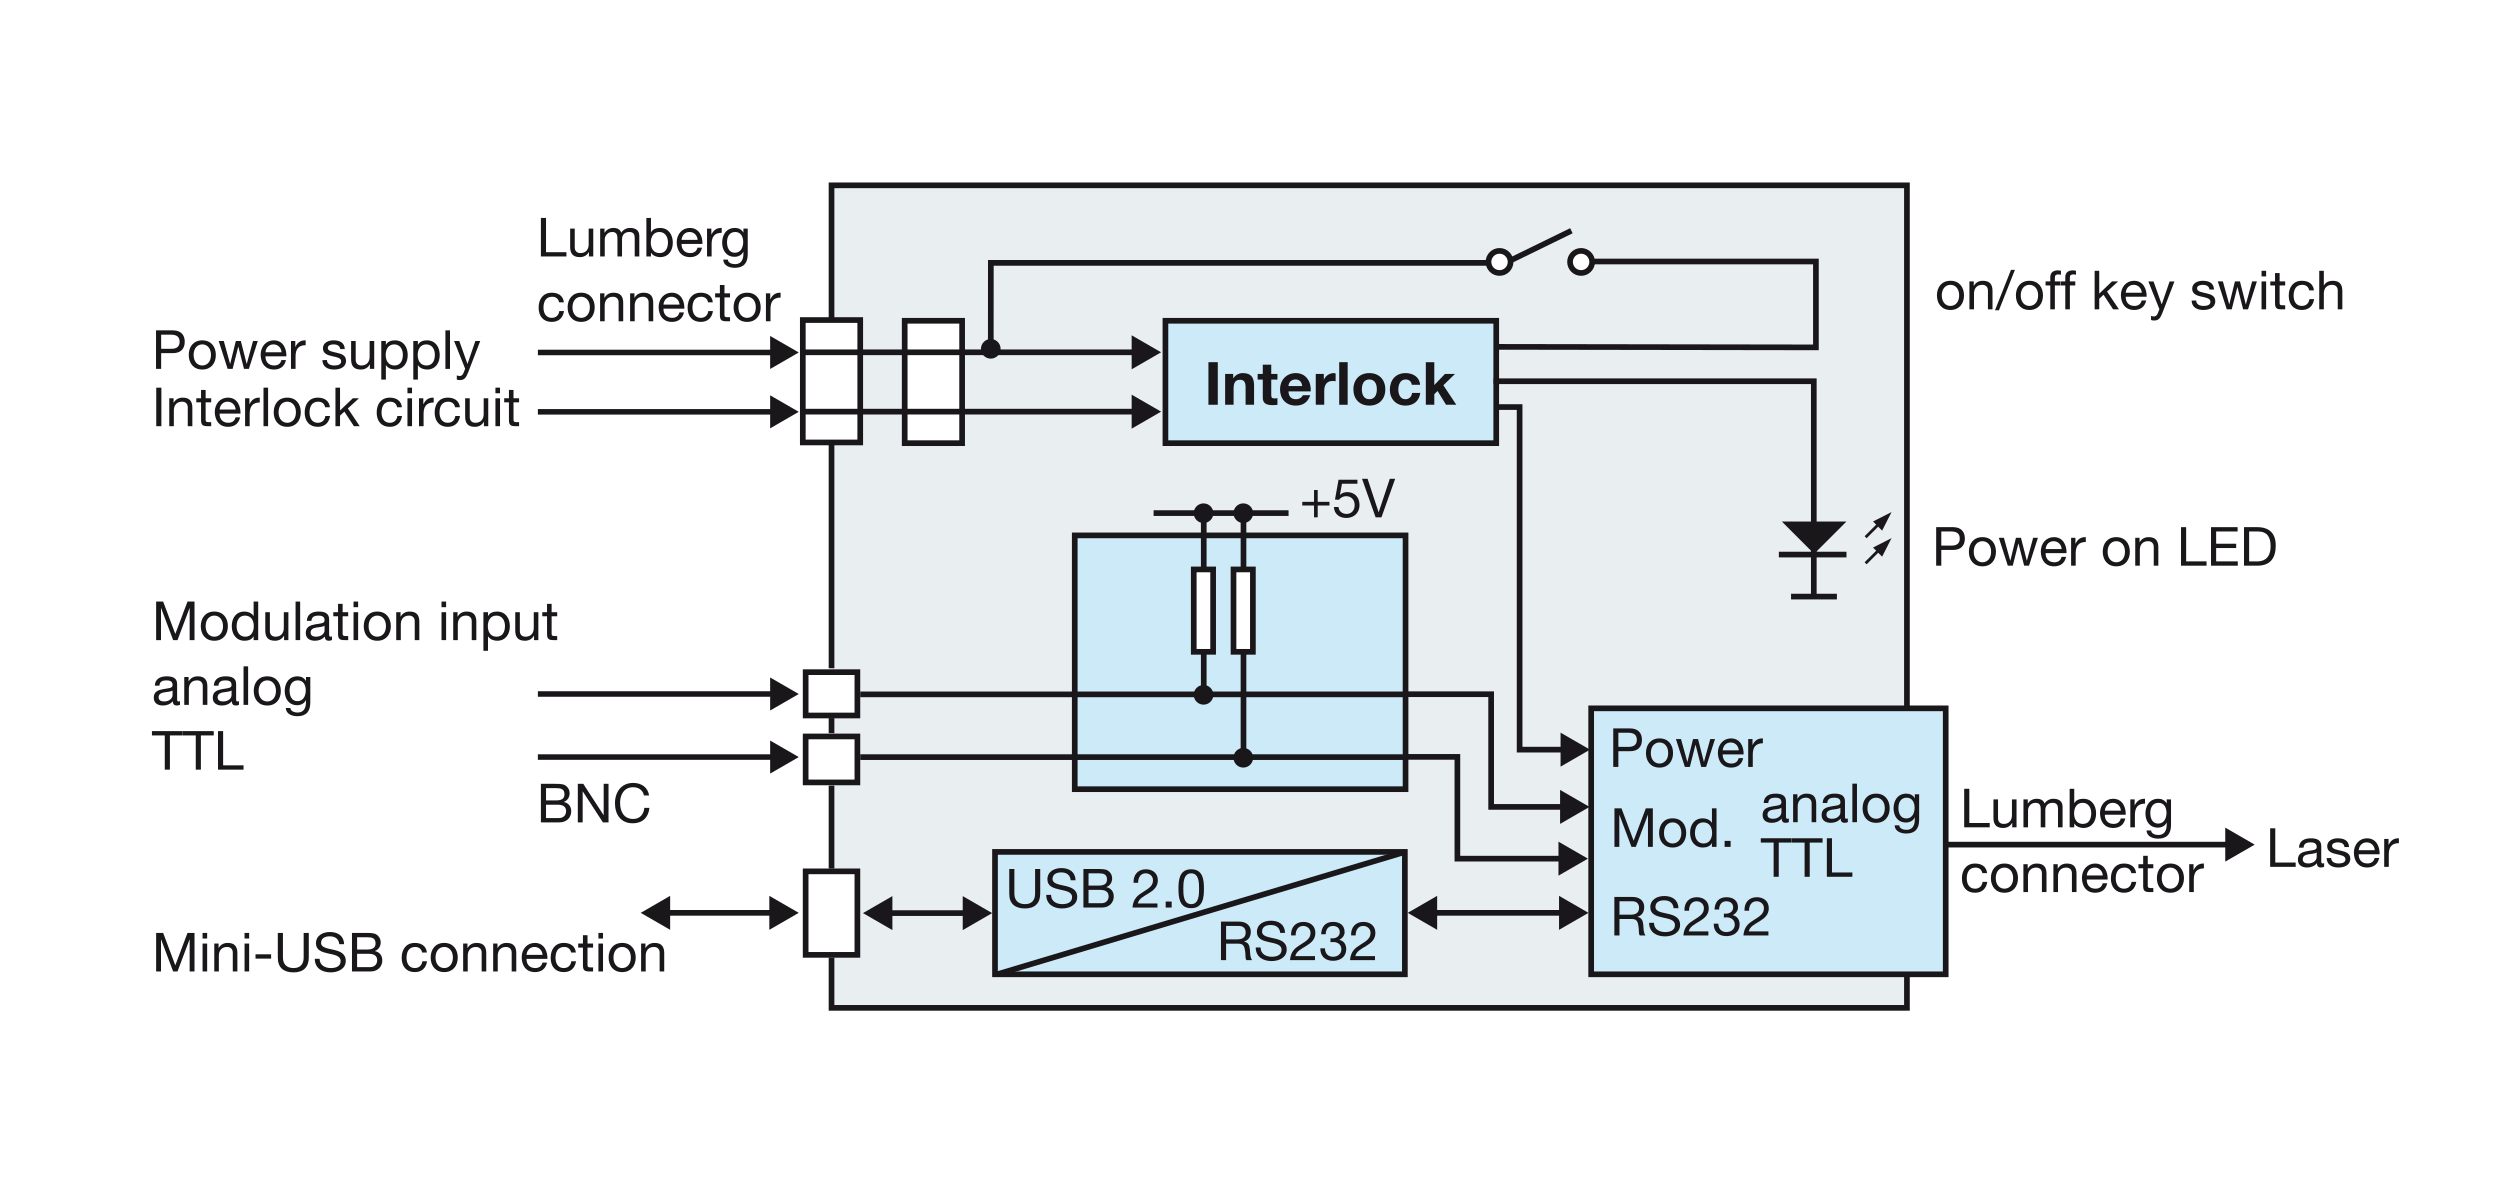 <?xml version="1.0" encoding="utf-8"?>
<!-- Generator: Adobe Illustrator 16.0.0, SVG Export Plug-In . SVG Version: 6.00 Build 0)  -->
<!DOCTYPE svg PUBLIC "-//W3C//DTD SVG 1.1//EN" "http://www.w3.org/Graphics/SVG/1.1/DTD/svg11.dtd">
<svg version="1.1" id="Ebene_1" xmlns="http://www.w3.org/2000/svg" xmlns:xlink="http://www.w3.org/1999/xlink" x="0px" y="0px"
	 width="880px" height="420px" viewBox="0 0 880 420" enable-background="new 0 0 880 420" xml:space="preserve">
<g id="Ebene_5_Kopie">
	<rect fill="#FFFFFF" width="880" height="420"/>
</g>
<g id="Ebene_3">
	<rect x="293" y="65" fill="#E9EEF1" width="378" height="290"/>
	
		<rect x="378.313" y="188.458" fill="#CDEAF8" stroke="#1A171B" stroke-width="2" stroke-miterlimit="10" width="116.442" height="89.336"/>
	
		<line fill="none" stroke="#1A171B" stroke-width="2" stroke-miterlimit="10" x1="292.696" y1="235.229" x2="292.696" y2="155.668"/>
	
		<line fill="none" stroke="#1A171B" stroke-width="2" stroke-miterlimit="10" x1="292.696" y1="258.096" x2="292.696" y2="252.758"/>
	<line fill="none" stroke="#1A171B" stroke-width="2" stroke-miterlimit="10" x1="292.696" y1="305.74" x2="292.696" y2="276.527"/>
	<polyline fill="none" stroke="#1A171B" stroke-width="2" stroke-miterlimit="10" points="671.24,342.596 671.24,354.764 
		292.696,354.764 292.696,337.052 	"/>
	<polyline fill="none" stroke="#1A171B" stroke-width="2" stroke-miterlimit="10" points="292.696,112.056 292.696,65.236 
		671.24,65.236 671.24,249.43 	"/>
	<g enable-background="new    ">
		<path fill="#1A171B" d="M686.565,98.835c3.116,0,4.769,2.261,4.769,5.148c0,2.869-1.652,5.129-4.769,5.129
			s-4.769-2.26-4.769-5.129C681.797,101.096,683.449,98.835,686.565,98.835z M686.565,107.688c1.69,0,3.059-1.329,3.059-3.704
			c0-2.394-1.368-3.724-3.059-3.724s-3.059,1.33-3.059,3.724C683.507,106.358,684.875,107.688,686.565,107.688z"/>
		<path fill="#1A171B" d="M693.234,99.063h1.521v1.558h0.038c0.684-1.216,1.785-1.786,3.191-1.786c2.584,0,3.381,1.482,3.381,3.591
			v6.459h-1.614v-6.649c0-1.196-0.76-1.976-1.995-1.976c-1.957,0-2.906,1.312-2.906,3.078v5.547h-1.615V99.063z"/>
		<path fill="#1A171B" d="M707.864,94.998h1.387l-5.623,14.21h-1.387L707.864,94.998z"/>
		<path fill="#1A171B" d="M714.362,98.835c3.116,0,4.769,2.261,4.769,5.148c0,2.869-1.652,5.129-4.769,5.129
			s-4.769-2.26-4.769-5.129C709.594,101.096,711.246,98.835,714.362,98.835z M714.362,107.688c1.69,0,3.059-1.329,3.059-3.704
			c0-2.394-1.368-3.724-3.059-3.724s-3.059,1.33-3.059,3.724C711.304,106.358,712.672,107.688,714.362,107.688z"/>
		<path fill="#1A171B" d="M721.697,100.488h-1.653v-1.425h1.653v-1.463c0-1.596,0.949-2.432,2.716-2.432
			c0.304,0,0.741,0.057,1.045,0.151v1.406c-0.284-0.095-0.627-0.133-0.911-0.133c-0.779,0-1.235,0.247-1.235,1.102v1.368h1.899
			v1.425h-1.899v8.396h-1.614V100.488z"/>
		<path fill="#1A171B" d="M726.979,100.488h-1.652v-1.425h1.652v-1.463c0-1.596,0.949-2.432,2.717-2.432
			c0.304,0,0.74,0.057,1.045,0.151v1.406c-0.285-0.095-0.627-0.133-0.912-0.133c-0.779,0-1.234,0.247-1.234,1.102v1.368h1.898v1.425
			h-1.898v8.396h-1.615V100.488z"/>
		<path fill="#1A171B" d="M737.314,95.32h1.615v8.036l4.482-4.293h2.166l-3.895,3.571l4.18,6.25h-2.053l-3.361-5.129l-1.52,1.405
			v3.724h-1.615V95.32z"/>
		<path fill="#1A171B" d="M755.458,105.77c-0.437,2.165-1.995,3.343-4.198,3.343c-3.135,0-4.617-2.165-4.711-5.167
			c0-2.944,1.938-5.11,4.615-5.11c3.477,0,4.541,3.249,4.445,5.623h-7.352c-0.057,1.71,0.912,3.229,3.059,3.229
			c1.33,0,2.261-0.646,2.546-1.918H755.458z M753.9,103.033c-0.076-1.538-1.235-2.773-2.831-2.773c-1.69,0-2.697,1.273-2.812,2.773
			H753.9z"/>
		<path fill="#1A171B" d="M761.14,110.195c-0.741,1.919-1.405,2.622-2.85,2.622c-0.38,0-0.76-0.038-1.12-0.171v-1.482
			c0.303,0.096,0.626,0.229,0.949,0.229c0.665,0,1.025-0.323,1.33-0.893l0.664-1.672l-3.895-9.765h1.824l2.869,8.035h0.037
			l2.755-8.035h1.71L761.14,110.195z"/>
		<path fill="#1A171B" d="M773.053,105.788c0.057,1.444,1.311,1.899,2.641,1.899c1.007,0,2.375-0.228,2.375-1.462
			c0-1.254-1.596-1.463-3.211-1.824c-1.596-0.361-3.211-0.893-3.211-2.773c0-1.976,1.957-2.793,3.667-2.793
			c2.165,0,3.895,0.685,4.027,3.078h-1.614c-0.114-1.254-1.217-1.653-2.28-1.653c-0.969,0-2.089,0.267-2.089,1.254
			c0,1.159,1.709,1.349,3.21,1.71c1.614,0.361,3.21,0.893,3.21,2.793c0,2.336-2.184,3.096-4.179,3.096
			c-2.204,0-4.065-0.893-4.161-3.324H773.053z"/>
		<path fill="#1A171B" d="M791.291,108.885h-1.709l-1.995-7.808h-0.038l-1.976,7.808h-1.747l-3.154-9.821h1.786l2.223,8.035h0.038
			l1.976-8.035h1.767l2.052,8.035h0.038l2.203-8.035h1.672L791.291,108.885z"/>
		<path fill="#1A171B" d="M797.677,97.297h-1.614V95.32h1.614V97.297z M796.063,99.063h1.614v9.821h-1.614V99.063z"/>
		<path fill="#1A171B" d="M802.426,99.063h1.957v1.425h-1.957v6.098c0,0.741,0.209,0.874,1.217,0.874h0.74v1.425h-1.234
			c-1.672,0-2.337-0.342-2.337-2.146v-6.25h-1.672v-1.425h1.672v-2.944h1.614V99.063z"/>
		<path fill="#1A171B" d="M812.838,102.217c-0.248-1.234-1.102-1.957-2.432-1.957c-2.337,0-3.059,1.843-3.059,3.838
			c0,1.805,0.816,3.59,2.868,3.59c1.558,0,2.489-0.911,2.698-2.394h1.652c-0.361,2.394-1.861,3.818-4.332,3.818
			c-3.001,0-4.597-2.089-4.597-5.015c0-2.944,1.52-5.263,4.636-5.263c2.223,0,4.008,1.045,4.236,3.382H812.838z"/>
		<path fill="#1A171B" d="M816.372,95.32h1.614v5.187h0.039c0.531-1.178,1.918-1.672,3.096-1.672c2.584,0,3.382,1.482,3.382,3.591
			v6.459h-1.614v-6.649c0-1.196-0.76-1.976-1.995-1.976c-1.957,0-2.907,1.312-2.907,3.078v5.547h-1.614V95.32z"/>
	</g>
	<g enable-background="new    ">
		<path fill="#1A171B" d="M681.533,185.559h5.945c2.697,0,4.16,1.501,4.16,4.009s-1.463,4.027-4.16,4.009h-4.141v5.547h-1.805
			V185.559z M683.338,192.056h3.533c2.032,0.02,2.963-0.873,2.963-2.488c0-1.614-0.931-2.488-2.963-2.488h-3.533V192.056z"/>
		<path fill="#1A171B" d="M697.814,189.073c3.116,0,4.77,2.261,4.77,5.148c0,2.869-1.653,5.129-4.77,5.129
			c-3.115,0-4.768-2.26-4.768-5.129C693.047,191.334,694.699,189.073,697.814,189.073z M697.814,197.926
			c1.691,0,3.059-1.329,3.059-3.704c0-2.394-1.367-3.724-3.059-3.724c-1.69,0-3.059,1.33-3.059,3.724
			C694.756,196.597,696.124,197.926,697.814,197.926z"/>
		<path fill="#1A171B" d="M714.211,199.123h-1.71l-1.995-7.808h-0.037l-1.977,7.808h-1.747l-3.153-9.821h1.785l2.223,8.035h0.038
			l1.976-8.035h1.768l2.051,8.035h0.039l2.203-8.035h1.672L714.211,199.123z"/>
		<path fill="#1A171B" d="M727.264,196.008c-0.437,2.165-1.994,3.343-4.198,3.343c-3.134,0-4.616-2.165-4.711-5.167
			c0-2.944,1.938-5.11,4.616-5.11c3.477,0,4.54,3.249,4.445,5.623h-7.352c-0.058,1.71,0.912,3.229,3.059,3.229
			c1.33,0,2.26-0.646,2.545-1.918H727.264z M725.706,193.271c-0.075-1.538-1.235-2.773-2.831-2.773
			c-1.689,0-2.697,1.273-2.811,2.773H725.706z"/>
		<path fill="#1A171B" d="M729.031,189.302h1.521v2.07h0.038c0.779-1.576,1.861-2.355,3.609-2.299v1.71
			c-2.603,0-3.553,1.481-3.553,3.971v4.369h-1.615V189.302z"/>
		<path fill="#1A171B" d="M744.934,189.073c3.116,0,4.77,2.261,4.77,5.148c0,2.869-1.653,5.129-4.77,5.129
			c-3.115,0-4.768-2.26-4.768-5.129C740.166,191.334,741.818,189.073,744.934,189.073z M744.934,197.926
			c1.691,0,3.059-1.329,3.059-3.704c0-2.394-1.367-3.724-3.059-3.724c-1.69,0-3.059,1.33-3.059,3.724
			C741.875,196.597,743.243,197.926,744.934,197.926z"/>
		<path fill="#1A171B" d="M751.604,189.302h1.52v1.558h0.038c0.685-1.216,1.786-1.786,3.192-1.786c2.583,0,3.381,1.482,3.381,3.591
			v6.459h-1.615v-6.649c0-1.196-0.76-1.976-1.994-1.976c-1.957,0-2.906,1.312-2.906,3.078v5.547h-1.615V189.302z"/>
		<path fill="#1A171B" d="M767.716,185.559h1.805v12.045h7.181v1.52h-8.985V185.559z"/>
		<path fill="#1A171B" d="M778.279,185.559h9.365v1.521h-7.561v4.313h7.049v1.52h-7.049v4.692h7.618v1.52h-9.423V185.559z"/>
		<path fill="#1A171B" d="M789.889,185.559h4.654c4.18,0,6.516,2.09,6.516,6.46c0,4.54-1.994,7.104-6.516,7.104h-4.654V185.559z
			 M791.693,197.604h3.002c1.234,0,4.559-0.342,4.559-5.339c0-3.229-1.197-5.186-4.521-5.186h-3.039V197.604z"/>
	</g>
	<g enable-background="new    ">
		<path fill="#1A171B" d="M691.393,277.653h1.805v12.045h7.182v1.52h-8.986V277.653z"/>
		<path fill="#1A171B" d="M709.822,291.218h-1.521v-1.558h-0.038c-0.684,1.216-1.785,1.785-3.191,1.785
			c-2.584,0-3.381-1.481-3.381-3.59v-6.459h1.614v6.648c0,1.197,0.76,1.976,1.995,1.976c1.957,0,2.906-1.311,2.906-3.077v-5.547
			h1.615V291.218z"/>
		<path fill="#1A171B" d="M712.255,281.396h1.52v1.443h0.038c0.723-1.102,1.824-1.672,3.173-1.672c1.196,0,2.298,0.476,2.697,1.672
			c0.665-1.045,1.823-1.672,3.077-1.672c1.957,0,3.268,0.817,3.268,2.85v7.2h-1.614v-6.44c0-1.216-0.323-2.185-1.899-2.185
			c-1.559,0-2.564,0.988-2.564,2.508v6.117h-1.615v-6.44c0-1.272-0.398-2.185-1.843-2.185c-1.919,0-2.622,1.767-2.622,2.508v6.117
			h-1.614V281.396z"/>
		<path fill="#1A171B" d="M728.52,277.653h1.614v5.072h0.038c0.531-1.082,1.785-1.558,3.135-1.558c3.02,0,4.521,2.394,4.521,5.168
			c0,2.773-1.482,5.109-4.484,5.109c-1.006,0-2.45-0.38-3.172-1.538h-0.038v1.311h-1.614V277.653z M733.078,282.593
			c-2.166,0-3.002,1.862-3.002,3.705c0,1.938,0.875,3.723,3.098,3.723c2.203,0,2.943-1.88,2.943-3.799
			C736.117,284.379,735.168,282.593,733.078,282.593z"/>
		<path fill="#1A171B" d="M748.106,288.103c-0.437,2.165-1.995,3.343-4.198,3.343c-3.135,0-4.617-2.165-4.711-5.167
			c0-2.944,1.938-5.11,4.615-5.11c3.477,0,4.541,3.249,4.445,5.623h-7.352c-0.057,1.71,0.912,3.229,3.059,3.229
			c1.33,0,2.261-0.646,2.546-1.918H748.106z M746.549,285.366c-0.076-1.538-1.235-2.773-2.831-2.773
			c-1.69,0-2.697,1.273-2.812,2.773H746.549z"/>
		<path fill="#1A171B" d="M749.875,281.396h1.52v2.07h0.038c0.778-1.576,1.861-2.355,3.609-2.299v1.71
			c-2.603,0-3.553,1.481-3.553,3.971v4.369h-1.614V281.396z"/>
		<path fill="#1A171B" d="M764.199,290.382c0,3.191-1.463,4.825-4.56,4.825c-1.843,0-3.971-0.741-4.065-2.888h1.615
			c0.075,1.178,1.48,1.596,2.545,1.596c2.109,0,2.945-1.52,2.945-3.723v-0.646h-0.039c-0.531,1.197-1.823,1.786-3.059,1.786
			c-2.926,0-4.388-2.299-4.388-4.978c0-2.317,1.14-5.187,4.54-5.187c1.234,0,2.337,0.551,2.926,1.634h-0.02h0.039v-1.405h1.52
			V290.382z M762.604,286.107c0-1.729-0.76-3.515-2.793-3.515c-2.07,0-2.906,1.691-2.906,3.571c0,1.768,0.646,3.743,2.773,3.743
			C761.805,289.907,762.604,287.95,762.604,286.107z"/>
	</g>
	<g enable-background="new    ">
		<path fill="#1A171B" d="M697.795,307.35c-0.247-1.234-1.102-1.957-2.432-1.957c-2.336,0-3.059,1.843-3.059,3.838
			c0,1.805,0.816,3.59,2.869,3.59c1.557,0,2.488-0.911,2.697-2.394h1.652c-0.361,2.394-1.861,3.818-4.331,3.818
			c-3.001,0-4.597-2.089-4.597-5.015c0-2.944,1.52-5.263,4.635-5.263c2.223,0,4.008,1.045,4.236,3.382H697.795z"/>
		<path fill="#1A171B" d="M705.566,303.968c3.115,0,4.768,2.261,4.768,5.148c0,2.869-1.652,5.129-4.768,5.129
			c-3.116,0-4.769-2.26-4.769-5.129C700.798,306.229,702.45,303.968,705.566,303.968z M705.566,312.82
			c1.69,0,3.059-1.329,3.059-3.704c0-2.394-1.368-3.724-3.059-3.724c-1.691,0-3.059,1.33-3.059,3.724
			C702.508,311.491,703.875,312.82,705.566,312.82z"/>
		<path fill="#1A171B" d="M712.235,304.196h1.52v1.558h0.038c0.684-1.216,1.786-1.786,3.191-1.786c2.584,0,3.382,1.482,3.382,3.591
			v6.459h-1.614v-6.649c0-1.196-0.76-1.976-1.995-1.976c-1.957,0-2.907,1.312-2.907,3.078v5.547h-1.614V304.196z"/>
		<path fill="#1A171B" d="M722.799,304.196h1.521v1.558h0.038c0.684-1.216,1.785-1.786,3.191-1.786c2.584,0,3.381,1.482,3.381,3.591
			v6.459h-1.614v-6.649c0-1.196-0.76-1.976-1.995-1.976c-1.957,0-2.906,1.312-2.906,3.078v5.547h-1.615V304.196z"/>
		<path fill="#1A171B" d="M741.741,310.902c-0.437,2.165-1.995,3.343-4.198,3.343c-3.135,0-4.617-2.165-4.711-5.167
			c0-2.944,1.938-5.11,4.615-5.11c3.477,0,4.541,3.249,4.445,5.623h-7.352c-0.057,1.71,0.912,3.229,3.059,3.229
			c1.33,0,2.261-0.646,2.546-1.918H741.741z M740.184,308.166c-0.076-1.538-1.235-2.773-2.831-2.773
			c-1.69,0-2.697,1.273-2.812,2.773H740.184z"/>
		<path fill="#1A171B" d="M750.234,307.35c-0.247-1.234-1.102-1.957-2.432-1.957c-2.336,0-3.059,1.843-3.059,3.838
			c0,1.805,0.816,3.59,2.869,3.59c1.557,0,2.488-0.911,2.697-2.394h1.652c-0.361,2.394-1.861,3.818-4.331,3.818
			c-3.001,0-4.597-2.089-4.597-5.015c0-2.944,1.52-5.263,4.635-5.263c2.223,0,4.008,1.045,4.236,3.382H750.234z"/>
		<path fill="#1A171B" d="M756.011,304.196h1.956v1.425h-1.956v6.098c0,0.741,0.209,0.874,1.216,0.874h0.74v1.425h-1.234
			c-1.672,0-2.336-0.342-2.336-2.146v-6.25h-1.672v-1.425h1.672v-2.944h1.614V304.196z"/>
		<path fill="#1A171B" d="M763.99,303.968c3.115,0,4.769,2.261,4.769,5.148c0,2.869-1.653,5.129-4.769,5.129
			s-4.768-2.26-4.768-5.129C759.223,306.229,760.875,303.968,763.99,303.968z M763.99,312.82c1.691,0,3.059-1.329,3.059-3.704
			c0-2.394-1.367-3.724-3.059-3.724s-3.059,1.33-3.059,3.724C760.932,311.491,762.299,312.82,763.99,312.82z"/>
		<path fill="#1A171B" d="M770.603,304.196h1.521v2.07h0.037c0.779-1.576,1.861-2.355,3.609-2.299v1.71
			c-2.602,0-3.553,1.481-3.553,3.971v4.369h-1.614V304.196z"/>
	</g>
	<g enable-background="new    ">
		<path fill="#1A171B" d="M799.092,291.568h1.805v12.045h7.182v1.52h-8.986V291.568z"/>
		<path fill="#1A171B" d="M818.091,305.095c-0.285,0.171-0.646,0.266-1.159,0.266c-0.836,0-1.367-0.455-1.367-1.52
			c-0.893,1.045-2.09,1.52-3.457,1.52c-1.787,0-3.249-0.798-3.249-2.754c0-2.223,1.652-2.698,3.324-3.021
			c1.786-0.342,3.306-0.229,3.306-1.444c0-1.405-1.158-1.634-2.185-1.634c-1.368,0-2.375,0.418-2.45,1.862h-1.615
			c0.095-2.432,1.976-3.287,4.16-3.287c1.767,0,3.686,0.399,3.686,2.698v5.053c0,0.76,0,1.102,0.513,1.102
			c0.134,0,0.285-0.019,0.494-0.095V305.095z M815.469,300.061c-0.627,0.456-1.842,0.475-2.926,0.665
			c-1.063,0.189-1.975,0.569-1.975,1.767c0,1.063,0.912,1.443,1.899,1.443c2.128,0,3.001-1.329,3.001-2.223V300.061z"/>
		<path fill="#1A171B" d="M820.58,302.036c0.058,1.444,1.312,1.899,2.641,1.899c1.008,0,2.375-0.228,2.375-1.462
			c0-1.254-1.596-1.463-3.211-1.824c-1.596-0.361-3.21-0.893-3.21-2.773c0-1.976,1.956-2.793,3.667-2.793
			c2.165,0,3.895,0.685,4.027,3.078h-1.615c-0.113-1.254-1.216-1.653-2.279-1.653c-0.969,0-2.09,0.267-2.09,1.254
			c0,1.159,1.709,1.349,3.211,1.71c1.614,0.361,3.21,0.893,3.21,2.793c0,2.336-2.185,3.096-4.179,3.096
			c-2.205,0-4.066-0.893-4.161-3.324H820.58z"/>
		<path fill="#1A171B" d="M837.471,302.018c-0.438,2.165-1.995,3.343-4.199,3.343c-3.134,0-4.615-2.165-4.711-5.167
			c0-2.944,1.938-5.11,4.617-5.11c3.477,0,4.539,3.249,4.445,5.623h-7.353c-0.058,1.71,0.912,3.229,3.059,3.229
			c1.33,0,2.261-0.646,2.546-1.918H837.471z M835.912,299.281c-0.075-1.538-1.234-2.773-2.83-2.773c-1.69,0-2.697,1.273-2.812,2.773
			H835.912z"/>
		<path fill="#1A171B" d="M839.238,295.312h1.521v2.07h0.038c0.779-1.576,1.861-2.355,3.609-2.299v1.71
			c-2.603,0-3.553,1.481-3.553,3.971v4.369h-1.615V295.312z"/>
	</g>
	<g>
		<g>
			
				<line fill="none" stroke="#1A171B" stroke-width="2" stroke-miterlimit="10" x1="683.781" y1="297.309" x2="785.039" y2="297.309"/>
			<g>
				<polygon fill="#1A171B" points="783.289,303.292 793.65,297.309 783.289,291.325 				"/>
			</g>
		</g>
	</g>
	<g>
		<g>
			
				<line fill="none" stroke="#1A171B" stroke-width="2" stroke-miterlimit="10" x1="312.372" y1="321.413" x2="340.631" y2="321.413"/>
			<g>
				<polygon fill="#1A171B" points="314.123,327.396 303.761,321.413 314.123,315.43 				"/>
			</g>
			<g>
				<polygon fill="#1A171B" points="338.88,327.396 349.242,321.413 338.88,315.43 				"/>
			</g>
		</g>
	</g>
	<g enable-background="new    ">
		<path fill="#1A171B" d="M54.962,328.391h2.47l4.274,11.398L66,328.391h2.47v13.564h-1.71v-11.284h-0.038l-4.236,11.284h-1.539
			l-4.236-11.284h-0.038v11.284h-1.71V328.391z"/>
		<path fill="#1A171B" d="M72.917,330.367h-1.615v-1.977h1.615V330.367z M71.303,332.134h1.615v9.821h-1.615V332.134z"/>
		<path fill="#1A171B" d="M75.425,332.134h1.52v1.558h0.038c0.684-1.216,1.786-1.786,3.192-1.786c2.583,0,3.381,1.482,3.381,3.591
			v6.459h-1.615v-6.649c0-1.196-0.76-1.976-1.995-1.976c-1.957,0-2.907,1.312-2.907,3.078v5.547h-1.615V332.134z"/>
		<path fill="#1A171B" d="M87.699,330.367h-1.615v-1.977h1.615V330.367z M86.084,332.134h1.615v9.821h-1.615V332.134z"/>
		<path fill="#1A171B" d="M89.941,335.914h5.49v1.52h-5.49V335.914z"/>
		<path fill="#1A171B" d="M108.692,337.054c0,3.42-1.957,5.225-5.338,5.225c-3.496,0-5.566-1.615-5.566-5.225v-8.663h1.805v8.663
			c0,2.394,1.368,3.704,3.762,3.704c2.279,0,3.533-1.311,3.533-3.704v-8.663h1.805V337.054z"/>
		<path fill="#1A171B" d="M119.427,332.361c-0.209-1.938-1.501-2.773-3.362-2.773c-1.52,0-3.04,0.551-3.04,2.317
			c0,1.672,2.166,1.919,4.35,2.413c2.166,0.494,4.332,1.254,4.332,3.913c0,2.888-2.831,4.047-5.3,4.047
			c-3.04,0-5.604-1.482-5.604-4.787h1.709c0,2.279,1.9,3.267,3.952,3.267c1.634,0,3.438-0.513,3.438-2.469
			c0-1.862-2.166-2.186-4.332-2.66s-4.351-1.102-4.351-3.591c0-2.754,2.451-3.97,4.92-3.97c2.774,0,4.882,1.311,4.997,4.293H119.427
			z"/>
		<path fill="#1A171B" d="M123.894,328.391h4.92c1.197,0,2.774,0,3.591,0.494c0.893,0.532,1.596,1.501,1.596,2.831
			c0,1.443-0.76,2.526-2.014,3.039v0.038c1.671,0.342,2.583,1.596,2.583,3.268c0,1.995-1.425,3.895-4.123,3.895h-6.554V328.391z
			 M125.698,334.224h3.609c2.052,0,2.888-0.741,2.888-2.166c0-1.881-1.33-2.146-2.888-2.146h-3.609V334.224z M125.698,340.436h4.521
			c1.558,0,2.546-0.95,2.546-2.432c0-1.767-1.425-2.261-2.945-2.261h-4.122V340.436z"/>
		<path fill="#1A171B" d="M148.592,335.287c-0.247-1.234-1.102-1.957-2.432-1.957c-2.336,0-3.059,1.843-3.059,3.838
			c0,1.805,0.817,3.59,2.869,3.59c1.558,0,2.489-0.911,2.698-2.394h1.653c-0.361,2.394-1.862,3.818-4.332,3.818
			c-3.001,0-4.597-2.089-4.597-5.015c0-2.944,1.52-5.263,4.635-5.263c2.223,0,4.008,1.045,4.236,3.382H148.592z"/>
		<path fill="#1A171B" d="M156.363,331.905c3.116,0,4.769,2.261,4.769,5.148c0,2.869-1.653,5.129-4.769,5.129
			s-4.768-2.26-4.768-5.129C151.595,334.166,153.248,331.905,156.363,331.905z M156.363,340.758c1.691,0,3.059-1.329,3.059-3.704
			c0-2.394-1.368-3.724-3.059-3.724s-3.059,1.33-3.059,3.724C153.305,339.429,154.672,340.758,156.363,340.758z"/>
		<path fill="#1A171B" d="M163.033,332.134h1.52v1.558h0.038c0.684-1.216,1.786-1.786,3.192-1.786c2.583,0,3.381,1.482,3.381,3.591
			v6.459h-1.615v-6.649c0-1.196-0.76-1.976-1.995-1.976c-1.957,0-2.907,1.312-2.907,3.078v5.547h-1.615V332.134z"/>
		<path fill="#1A171B" d="M173.597,332.134h1.52v1.558h0.038c0.684-1.216,1.786-1.786,3.192-1.786c2.583,0,3.381,1.482,3.381,3.591
			v6.459h-1.615v-6.649c0-1.196-0.76-1.976-1.995-1.976c-1.957,0-2.907,1.312-2.907,3.078v5.547h-1.615V332.134z"/>
		<path fill="#1A171B" d="M192.539,338.84c-0.437,2.165-1.995,3.343-4.199,3.343c-3.134,0-4.616-2.165-4.711-5.167
			c0-2.944,1.938-5.11,4.616-5.11c3.477,0,4.54,3.249,4.445,5.623h-7.352c-0.057,1.71,0.912,3.229,3.059,3.229
			c1.33,0,2.261-0.646,2.546-1.918H192.539z M190.98,336.104c-0.076-1.538-1.235-2.773-2.831-2.773c-1.69,0-2.697,1.273-2.812,2.773
			H190.98z"/>
		<path fill="#1A171B" d="M201.032,335.287c-0.247-1.234-1.102-1.957-2.432-1.957c-2.336,0-3.059,1.843-3.059,3.838
			c0,1.805,0.817,3.59,2.869,3.59c1.558,0,2.489-0.911,2.698-2.394h1.653c-0.361,2.394-1.862,3.818-4.332,3.818
			c-3.001,0-4.597-2.089-4.597-5.015c0-2.944,1.52-5.263,4.635-5.263c2.223,0,4.008,1.045,4.236,3.382H201.032z"/>
		<path fill="#1A171B" d="M206.808,332.134h1.957v1.425h-1.957v6.098c0,0.741,0.209,0.874,1.216,0.874h0.741v1.425h-1.235
			c-1.671,0-2.336-0.342-2.336-2.146v-6.25h-1.672v-1.425h1.672v-2.944h1.615V332.134z"/>
		<path fill="#1A171B" d="M212.261,330.367h-1.615v-1.977h1.615V330.367z M210.646,332.134h1.615v9.821h-1.615V332.134z"/>
		<path fill="#1A171B" d="M219.005,331.905c3.116,0,4.769,2.261,4.769,5.148c0,2.869-1.653,5.129-4.769,5.129
			s-4.768-2.26-4.768-5.129C214.237,334.166,215.89,331.905,219.005,331.905z M219.005,340.758c1.691,0,3.059-1.329,3.059-3.704
			c0-2.394-1.368-3.724-3.059-3.724s-3.059,1.33-3.059,3.724C215.947,339.429,217.314,340.758,219.005,340.758z"/>
		<path fill="#1A171B" d="M225.675,332.134h1.52v1.558h0.038c0.684-1.216,1.786-1.786,3.192-1.786c2.583,0,3.381,1.482,3.381,3.591
			v6.459h-1.615v-6.649c0-1.196-0.76-1.976-1.995-1.976c-1.957,0-2.907,1.312-2.907,3.078v5.547h-1.615V332.134z"/>
	</g>
	<path fill="none" stroke="#1A171B" stroke-width="1" stroke-miterlimit="3.864" d="M586.232,229.441"/>
	<path fill="none" stroke="#1A171B" stroke-width="1" stroke-miterlimit="3.864" d="M575.316,285.5"/>
	
		<line fill="none" stroke="#1A171B" stroke-width="2" stroke-miterlimit="3.864" x1="553.131" y1="81.215" x2="531.788" y2="91.638"/>
	
		<line fill="none" stroke="#1A171B" stroke-width="2" stroke-miterlimit="3.864" x1="649.959" y1="195.21" x2="626.156" y2="195.21"/>
	
		<line fill="none" stroke="#1A171B" stroke-width="1" stroke-miterlimit="3.864" x1="575.007" y1="265.639" x2="575.007" y2="265.639"/>
	<polygon fill="#1A171B" points="649.961,183.568 638.578,194.954 627.197,183.568 	"/>
	<path fill="#FFFFFF" stroke="#1A171B" stroke-width="2" stroke-miterlimit="3.864" d="M552.652,92.198
		c0-2.148,1.741-3.89,3.892-3.89c2.147,0,3.892,1.741,3.892,3.89c0,2.146-1.743,3.892-3.892,3.892
		C554.395,96.09,552.652,94.346,552.652,92.198L552.652,92.198z"/>
	<path fill="#FFFFFF" stroke="#1A171B" stroke-width="2" stroke-miterlimit="3.864" d="M523.946,92.198
		c0-2.148,1.741-3.89,3.886-3.89c2.152,0,3.891,1.741,3.891,3.89c0,2.146-1.737,3.892-3.891,3.892
		C525.688,96.09,523.946,94.346,523.946,92.198L523.946,92.198z"/>
	<polyline fill="none" stroke="#1A171B" stroke-width="2" stroke-miterlimit="3.864" points="524.316,92.53 348.774,92.53 
		348.753,125.242 	"/>
	<polygon fill="#1A171B" points="662.507,195.951 659.299,192.736 665.827,189.42 	"/>
	<line fill="none" stroke="#1A171B" stroke-miterlimit="3.864" x1="662.903" y1="192.072" x2="656.702" y2="198.277"/>
	<polygon fill="#1A171B" points="662.507,186.776 659.299,183.563 665.827,180.247 	"/>
	<line fill="none" stroke="#1A171B" stroke-miterlimit="3.864" x1="662.903" y1="182.895" x2="656.702" y2="189.096"/>
	<polyline fill="none" stroke="#1A171B" stroke-width="2" stroke-miterlimit="3.864" points="560.511,92.042 639.202,92.042 
		639.202,122.278 527.557,122.096 	"/>
	
		<line fill="none" stroke="#1A171B" stroke-width="1" stroke-miterlimit="3.864" x1="583.629" y1="265.059" x2="583.629" y2="265.059"/>
	
		<rect x="410.231" y="112.912" fill="#CDEAF8" stroke="#1A171B" stroke-width="2" stroke-miterlimit="10" width="116.443" height="43.084"/>
	<g enable-background="new    ">
		<path fill="#1A171B" d="M425.367,127.486h3.296v14.991h-3.296V127.486z"/>
		<path fill="#1A171B" d="M431.247,131.622h2.834v1.512h0.063c0.756-1.217,2.058-1.805,3.317-1.805c3.17,0,3.968,1.784,3.968,4.472
			v6.677h-2.981v-6.131c0-1.785-0.525-2.666-1.911-2.666c-1.617,0-2.31,0.902-2.31,3.107v5.689h-2.981V131.622z"/>
		<path fill="#1A171B" d="M447.479,131.622h2.184v1.995h-2.184v5.375c0,1.008,0.252,1.26,1.26,1.26c0.314,0,0.609-0.021,0.924-0.084
			v2.331c-0.504,0.084-1.154,0.104-1.742,0.104c-1.827,0-3.423-0.42-3.423-2.583v-6.403h-1.806v-1.995h1.806v-3.254h2.981V131.622z"
			/>
		<path fill="#1A171B" d="M453.548,137.774c0.084,1.89,1.008,2.75,2.667,2.75c1.196,0,2.162-0.734,2.352-1.406h2.624
			c-0.84,2.562-2.624,3.653-5.081,3.653c-3.422,0-5.543-2.352-5.543-5.711c0-3.255,2.246-5.731,5.543-5.731
			c3.695,0,5.48,3.107,5.27,6.445H453.548z M458.398,135.885c-0.273-1.512-0.924-2.31-2.373-2.31c-1.89,0-2.436,1.47-2.478,2.31
			H458.398z"/>
		<path fill="#1A171B" d="M463.145,131.622h2.835v2.016h0.042c0.546-1.364,2.016-2.309,3.465-2.309c0.209,0,0.461,0.041,0.65,0.104
			v2.771c-0.273-0.063-0.714-0.104-1.07-0.104c-2.184,0-2.939,1.574-2.939,3.484v4.893h-2.982V131.622z"/>
		<path fill="#1A171B" d="M471.398,127.486h2.98v14.991h-2.98V127.486z"/>
		<path fill="#1A171B" d="M482.002,131.329c3.422,0,5.627,2.268,5.627,5.731c0,3.443-2.205,5.711-5.627,5.711
			c-3.401,0-5.605-2.268-5.605-5.711C476.396,133.597,478.601,131.329,482.002,131.329z M482.002,140.524
			c2.037,0,2.646-1.742,2.646-3.464c0-1.743-0.608-3.485-2.646-3.485c-2.016,0-2.625,1.742-2.625,3.485
			C479.377,138.782,479.986,140.524,482.002,140.524z"/>
		<path fill="#1A171B" d="M496.953,135.444c-0.189-1.219-0.966-1.869-2.205-1.869c-1.91,0-2.54,1.932-2.54,3.527
			c0,1.554,0.608,3.422,2.478,3.422c1.386,0,2.184-0.881,2.373-2.204h2.876c-0.378,2.876-2.372,4.451-5.228,4.451
			c-3.275,0-5.48-2.31-5.48-5.563c0-3.381,2.016-5.879,5.543-5.879c2.562,0,4.913,1.344,5.102,4.115H496.953z"/>
		<path fill="#1A171B" d="M501.889,127.486h2.982v8.042l3.758-3.906h3.527l-4.094,3.99l4.556,6.865h-3.611l-2.981-4.85l-1.154,1.112
			v3.737h-2.982V127.486z"/>
	</g>
	<polyline fill="none" stroke="#1A171B" stroke-width="2" stroke-miterlimit="3.864" points="525.745,134.197 638.457,134.197 
		638.457,209.51 	"/>
	<line fill="none" stroke="#1A171B" stroke-width="2" stroke-miterlimit="3.864" x1="646.589" y1="210" x2="630.451" y2="210"/>
	<g>
		<g>
			<polyline fill="none" stroke="#1A171B" stroke-width="2" stroke-miterlimit="3.864" points="526.676,143.284 534.904,143.284 
				534.904,263.875 551.067,263.875 			"/>
			<g>
				<polygon fill="#1A171B" points="549.317,269.857 559.679,263.875 549.317,257.893 				"/>
			</g>
		</g>
	</g>
	
		<rect x="282.587" y="112.655" fill="#FFFFFF" stroke="#1A171B" stroke-width="2" stroke-miterlimit="10" width="20.215" height="43.085"/>
	
		<rect x="318.452" y="112.912" fill="#FFFFFF" stroke="#1A171B" stroke-width="2" stroke-miterlimit="10" width="20.215" height="43.084"/>
	<g>
		<g>
			
				<line fill="none" stroke="#1A171B" stroke-width="2" stroke-miterlimit="10" x1="282.587" y1="124.008" x2="400.092" y2="124.008"/>
			<g>
				<polygon fill="#1A171B" points="398.341,129.991 408.703,124.008 398.341,118.024 				"/>
			</g>
		</g>
	</g>
	<g>
		<g>
			<line fill="none" stroke="#1A171B" stroke-width="2" stroke-miterlimit="10" x1="282.587" y1="144.9" x2="400.092" y2="144.9"/>
			<g>
				<polygon fill="#1A171B" points="398.341,150.884 408.703,144.9 398.341,138.917 				"/>
			</g>
		</g>
	</g>
	<g>
		<rect x="283.59" y="236.602" fill="#FFFFFF" width="18.212" height="15.252"/>
		<path fill="#1A171B" d="M300.802,237.602v13.252H284.59v-13.252H300.802 M302.802,235.602H282.59v17.252h20.212V235.602
			L302.802,235.602z"/>
	</g>
	<g>
		<rect x="283.587" y="259.23" fill="#FFFFFF" width="18.215" height="16.18"/>
		<path fill="#1A171B" d="M300.802,260.23v14.18h-16.215v-14.18H300.802 M302.802,258.23h-20.215v18.18h20.215V258.23
			L302.802,258.23z"/>
	</g>
	<g>
		<rect x="283.587" y="306.715" fill="#FFFFFF" width="18.215" height="29.396"/>
		<path fill="#1A171B" d="M300.802,307.715v27.396h-16.215v-27.396H300.802 M302.802,305.715h-20.215v31.396h20.215V305.715
			L302.802,305.715z"/>
	</g>
	
		<line fill="none" stroke="#1A171B" stroke-width="2" stroke-miterlimit="3.864" x1="302.802" y1="244.417" x2="494.756" y2="244.417"/>
	
		<line fill="none" stroke="#1A171B" stroke-width="2" stroke-miterlimit="3.864" x1="453.572" y1="180.61" x2="406.069" y2="180.61"/>
	
		<line fill="none" stroke="#1A171B" stroke-width="2" stroke-miterlimit="3.864" x1="423.719" y1="229.109" x2="423.719" y2="244.577"/>
	<polygon fill="#FFFFFF" stroke="#1A171B" stroke-width="2" stroke-miterlimit="3.864" points="427.022,229.439 427.022,200.44 
		420.202,200.44 420.202,229.439 	"/>
	<path fill="#1A171B" stroke="#1A171B" stroke-width="2" stroke-miterlimit="3.864" d="M423.651,183.108
		c1.358,0,2.457-1.1,2.457-2.458c0-1.356-1.099-2.456-2.457-2.456s-2.461,1.1-2.461,2.456
		C421.19,182.009,422.293,183.108,423.651,183.108L423.651,183.108z"/>
	<path fill="#1A171B" stroke="#1A171B" stroke-width="2" stroke-miterlimit="3.864" d="M423.651,247.037
		c1.358,0,2.457-1.102,2.457-2.46c0-1.354-1.099-2.458-2.457-2.458s-2.461,1.104-2.461,2.458
		C421.19,245.938,422.293,247.037,423.651,247.037L423.651,247.037z"/>
	
		<line fill="none" stroke="#1A171B" stroke-width="2" stroke-miterlimit="3.864" x1="302.802" y1="266.506" x2="494.756" y2="266.506"/>
	
		<line fill="none" stroke="#1A171B" stroke-width="2" stroke-miterlimit="3.864" x1="437.71" y1="266.732" x2="437.71" y2="229.297"/>
	
		<line fill="none" stroke="#1A171B" stroke-width="2" stroke-miterlimit="3.864" x1="423.719" y1="182.529" x2="423.719" y2="199.657"/>
	
		<line fill="none" stroke="#1A171B" stroke-width="2" stroke-miterlimit="3.864" x1="437.71" y1="200.412" x2="437.71" y2="182.715"/>
	<polygon fill="#FFFFFF" stroke="#1A171B" stroke-width="2" stroke-miterlimit="3.864" points="441.018,229.439 441.018,200.44 
		434.195,200.44 434.195,229.439 	"/>
	<path fill="#1A171B" stroke="#1A171B" stroke-width="2" stroke-miterlimit="3.864" d="M437.639,269.189
		c1.361,0,2.462-1.103,2.462-2.457c0-1.363-1.101-2.459-2.462-2.459c-1.354,0-2.456,1.096-2.456,2.459
		C435.183,268.088,436.285,269.189,437.639,269.189L437.639,269.189z"/>
	<path fill="#1A171B" stroke="#1A171B" stroke-width="2" stroke-miterlimit="3.864" d="M437.639,183.108
		c1.361,0,2.462-1.104,2.462-2.465c0-1.357-1.101-2.456-2.462-2.456c-1.354,0-2.456,1.099-2.456,2.456
		C435.183,182.005,436.285,183.108,437.639,183.108L437.639,183.108z"/>
	
		<rect x="350.242" y="299.871" fill="#CDEAF8" stroke="#1A171B" stroke-width="2" stroke-miterlimit="10" width="144.271" height="43.084"/>
	
		<line fill="none" stroke="#1A171B" stroke-width="2" stroke-miterlimit="10" x1="350.943" y1="342.955" x2="494.611" y2="299.871"/>
	<g enable-background="new    ">
		<path fill="#1A171B" d="M429.778,324.411h6.383c2.546,0,4.123,1.388,4.123,3.553c0,1.634-0.722,2.982-2.356,3.438v0.038
			c1.577,0.304,1.9,1.463,2.033,2.793c0.114,1.329,0.038,2.812,0.797,3.742h-2.013c-0.513-0.551-0.228-2.014-0.494-3.344
			c-0.19-1.329-0.513-2.45-2.261-2.45h-4.407v5.794h-1.805V324.411z M435.344,330.662c1.691,0,3.135-0.438,3.135-2.413
			c0-1.33-0.722-2.317-2.413-2.317h-4.483v4.73H435.344z"/>
		<path fill="#1A171B" d="M450.639,328.382c-0.209-1.938-1.5-2.773-3.361-2.773c-1.521,0-3.04,0.551-3.04,2.317
			c0,1.672,2.165,1.919,4.351,2.413c2.165,0.494,4.331,1.254,4.331,3.913c0,2.888-2.831,4.047-5.3,4.047
			c-3.04,0-5.604-1.482-5.604-4.787h1.71c0,2.279,1.899,3.267,3.951,3.267c1.634,0,3.438-0.513,3.438-2.469
			c0-1.862-2.166-2.186-4.331-2.66c-2.166-0.475-4.352-1.102-4.352-3.591c0-2.754,2.451-3.97,4.921-3.97
			c2.774,0,4.882,1.311,4.997,4.293H450.639z"/>
		<path fill="#1A171B" d="M454.459,329.274c-0.133-2.735,1.482-4.768,4.332-4.768c2.355,0,4.217,1.367,4.217,3.875
			c0,2.375-1.596,3.571-3.268,4.616c-1.691,1.026-3.457,1.881-3.781,3.553h6.916v1.425h-8.796c0.266-3.191,1.88-4.331,3.78-5.509
			c2.279-1.406,3.438-2.242,3.438-4.104c0-1.463-1.178-2.432-2.603-2.432c-1.881,0-2.679,1.729-2.621,3.343H454.459z"/>
		<path fill="#1A171B" d="M468.328,330.281c0.247,0.02,0.475,0.02,0.703,0.02c1.367,0,2.564-0.741,2.564-2.204
			c0-1.405-1.025-2.165-2.394-2.165c-1.767,0-2.526,1.349-2.546,2.925h-1.614c0.095-2.564,1.463-4.35,4.16-4.35
			c2.337,0,4.104,1.12,4.104,3.609c0,1.178-0.836,2.203-1.862,2.679v0.038c1.635,0.36,2.432,1.652,2.432,3.268
			c0,2.697-2.107,4.103-4.635,4.103c-2.735,0-4.541-1.614-4.483-4.388h1.614c0.058,1.747,1.026,2.963,2.869,2.963
			c1.576,0,2.926-0.969,2.926-2.603c0-1.69-1.273-2.583-2.869-2.583c-0.322,0-0.664,0.019-0.969,0.057V330.281z"/>
		<path fill="#1A171B" d="M475.588,329.274c-0.133-2.735,1.481-4.768,4.33-4.768c2.356,0,4.219,1.367,4.219,3.875
			c0,2.375-1.596,3.571-3.268,4.616c-1.691,1.026-3.458,1.881-3.781,3.553h6.915v1.425h-8.796c0.266-3.191,1.881-4.331,3.781-5.509
			c2.279-1.406,3.438-2.242,3.438-4.104c0-1.463-1.178-2.432-2.602-2.432c-1.881,0-2.68,1.729-2.622,3.343H475.588z"/>
	</g>
	<g enable-background="new    ">
		<path fill="#1A171B" d="M366.159,314.553c0,3.42-1.957,5.225-5.338,5.225c-3.496,0-5.566-1.615-5.566-5.225v-8.663h1.805v8.663
			c0,2.394,1.368,3.704,3.762,3.704c2.279,0,3.533-1.311,3.533-3.704v-8.663h1.805V314.553z"/>
		<path fill="#1A171B" d="M376.895,309.86c-0.209-1.938-1.501-2.773-3.362-2.773c-1.52,0-3.04,0.551-3.04,2.317
			c0,1.672,2.166,1.919,4.35,2.413c2.166,0.494,4.332,1.254,4.332,3.913c0,2.888-2.831,4.047-5.3,4.047
			c-3.04,0-5.604-1.482-5.604-4.787h1.709c0,2.279,1.9,3.267,3.952,3.267c1.634,0,3.438-0.513,3.438-2.469
			c0-1.862-2.166-2.186-4.332-2.66s-4.351-1.102-4.351-3.591c0-2.754,2.451-3.97,4.92-3.97c2.773,0,4.882,1.311,4.997,4.293H376.895
			z"/>
		<path fill="#1A171B" d="M381.361,305.89h4.92c1.197,0,2.774,0,3.591,0.494c0.893,0.532,1.596,1.501,1.596,2.831
			c0,1.443-0.76,2.526-2.014,3.039v0.038c1.672,0.342,2.583,1.596,2.583,3.268c0,1.995-1.425,3.895-4.123,3.895h-6.554V305.89z
			 M383.166,311.723h3.609c2.052,0,2.888-0.741,2.888-2.166c0-1.881-1.33-2.146-2.888-2.146h-3.609V311.723z M383.166,317.935h4.521
			c1.558,0,2.546-0.95,2.546-2.432c0-1.767-1.425-2.261-2.945-2.261h-4.122V317.935z"/>
		<path fill="#1A171B" d="M399.012,310.753c-0.133-2.735,1.482-4.768,4.332-4.768c2.355,0,4.217,1.367,4.217,3.875
			c0,2.375-1.596,3.571-3.268,4.616c-1.691,1.026-3.458,1.881-3.781,3.553h6.915v1.425h-8.795c0.266-3.191,1.88-4.331,3.78-5.509
			c2.28-1.406,3.438-2.242,3.438-4.104c0-1.463-1.178-2.432-2.603-2.432c-1.881,0-2.679,1.729-2.622,3.343H399.012z"/>
		<path fill="#1A171B" d="M410.316,317.346h2.109v2.108h-2.109V317.346z"/>
		<path fill="#1A171B" d="M419.303,305.985c4.217,0,4.483,3.875,4.483,6.857c0,2.964-0.266,6.839-4.483,6.839
			s-4.483-3.875-4.483-6.839C414.819,309.86,415.085,305.985,419.303,305.985z M419.303,318.257c2.754,0,2.773-3.419,2.773-5.433
			c0-1.995-0.019-5.414-2.773-5.414s-2.773,3.419-2.773,5.414C416.529,314.838,416.548,318.257,419.303,318.257z"/>
	</g>
	
		<rect x="560.093" y="249.334" fill="#CDEAF8" stroke="#1A171B" stroke-width="2" stroke-miterlimit="10" width="124.796" height="93.621"/>
	<g enable-background="new    ">
		<path fill="#1A171B" d="M567.863,256.403h5.946c2.698,0,4.161,1.501,4.161,4.009s-1.463,4.027-4.161,4.009h-4.142v5.547h-1.805
			V256.403z M569.668,262.9h3.533c2.033,0.02,2.965-0.873,2.965-2.488c0-1.614-0.932-2.488-2.965-2.488h-3.533V262.9z"/>
		<path fill="#1A171B" d="M584.146,259.918c3.115,0,4.768,2.261,4.768,5.148c0,2.869-1.652,5.129-4.768,5.129
			c-3.116,0-4.769-2.26-4.769-5.129C579.378,262.179,581.03,259.918,584.146,259.918z M584.146,268.771
			c1.69,0,3.059-1.329,3.059-3.704c0-2.394-1.368-3.724-3.059-3.724c-1.691,0-3.059,1.33-3.059,3.724
			C581.088,267.441,582.455,268.771,584.146,268.771z"/>
		<path fill="#1A171B" d="M600.542,269.968h-1.71l-1.994-7.808h-0.039l-1.975,7.808h-1.748l-3.154-9.821h1.787l2.223,8.035h0.037
			l1.977-8.035h1.766l2.053,8.035h0.037l2.204-8.035h1.672L600.542,269.968z"/>
		<path fill="#1A171B" d="M613.596,266.853c-0.438,2.165-1.995,3.343-4.199,3.343c-3.135,0-4.616-2.165-4.711-5.167
			c0-2.944,1.938-5.11,4.616-5.11c3.477,0,4.54,3.249,4.445,5.623h-7.353c-0.057,1.71,0.912,3.229,3.059,3.229
			c1.33,0,2.262-0.646,2.547-1.918H613.596z M612.037,264.116c-0.076-1.538-1.234-2.773-2.83-2.773
			c-1.691,0-2.697,1.273-2.813,2.773H612.037z"/>
		<path fill="#1A171B" d="M615.363,260.146h1.52v2.07h0.038c0.778-1.576,1.861-2.355,3.609-2.299v1.71
			c-2.603,0-3.553,1.481-3.553,3.971v4.369h-1.614V260.146z"/>
	</g>
	<g>
		<g>
			<polyline fill="none" stroke="#1A171B" stroke-width="2" stroke-miterlimit="3.864" points="494.756,244.361 524.883,244.361 
				524.883,284.03 550.899,284.03 			"/>
			<g>
				<polygon fill="#1A171B" points="549.149,290.014 559.511,284.03 549.149,278.047 				"/>
			</g>
		</g>
	</g>
	<g>
		<g>
			<polyline fill="none" stroke="#1A171B" stroke-width="2" stroke-miterlimit="3.864" points="495.043,266.424 513.001,266.424 
				513.001,302.247 550.333,302.247 			"/>
			<g>
				<polygon fill="#1A171B" points="548.583,308.23 558.944,302.247 548.583,296.264 				"/>
			</g>
		</g>
	</g>
	<g>
		<g>
			
				<line fill="none" stroke="#1A171B" stroke-width="2" stroke-miterlimit="10" x1="504.126" y1="321.32" x2="550.532" y2="321.32"/>
			<g>
				<polygon fill="#1A171B" points="505.876,327.304 495.515,321.32 505.876,315.337 				"/>
			</g>
			<g>
				<polygon fill="#1A171B" points="548.782,327.304 559.144,321.32 548.782,315.337 				"/>
			</g>
		</g>
	</g>
	<g>
		<g>
			<line fill="none" stroke="#1A171B" stroke-width="2" stroke-miterlimit="10" x1="234.142" y1="321.32" x2="272.55" y2="321.32"/>
			<g>
				<polygon fill="#1A171B" points="235.893,327.304 225.531,321.32 235.893,315.337 				"/>
			</g>
			<g>
				<polygon fill="#1A171B" points="270.799,327.304 281.161,321.32 270.799,315.337 				"/>
			</g>
		</g>
	</g>
	<g enable-background="new    ">
		<path fill="#1A171B" d="M463.83,176.646h4.142v1.292h-4.142v4.16h-1.291v-4.16h-4.142v-1.292h4.142v-4.16h1.291V176.646z"/>
		<path fill="#1A171B" d="M477.814,170.281h-5.434l-0.723,3.876l0.039,0.038c0.588-0.665,1.596-0.97,2.508-0.97
			c2.393,0,4.35,1.539,4.35,4.616c0,2.28-1.576,4.483-4.711,4.483c-2.337,0-4.236-1.425-4.293-3.856h1.614
			c0.095,1.388,1.216,2.432,2.831,2.432c1.538,0,2.85-1.044,2.85-3.191c0-1.785-1.235-3.059-3.04-3.059
			c-1.026,0-1.881,0.514-2.508,1.273l-1.387-0.076l1.254-6.991h6.649V170.281z"/>
		<path fill="#1A171B" d="M486.27,182.098h-2.053l-4.787-13.564h1.957l3.875,11.76h0.039l3.913-11.76h1.881L486.27,182.098z"/>
	</g>
	<path fill="#1A171B" stroke="#1A171B" stroke-width="2" stroke-miterlimit="3.864" d="M348.753,125.242
		c1.36,0,2.457-1.101,2.457-2.459c0-1.356-1.097-2.454-2.457-2.454c-1.356,0-2.46,1.098-2.46,2.454
		C346.293,124.142,347.396,125.242,348.753,125.242L348.753,125.242z"/>
	<g enable-background="new    ">
		<path fill="#1A171B" d="M624.315,296.586h-4.521v-1.521h10.847v1.521h-4.521v12.044h-1.805V296.586z"/>
		<path fill="#1A171B" d="M635.221,296.586h-4.521v-1.521h10.848v1.521h-4.521v12.044h-1.805V296.586z"/>
		<path fill="#1A171B" d="M643.049,295.065h1.805v12.045h7.182v1.52h-8.986V295.065z"/>
	</g>
	<g enable-background="new    ">
		<path fill="#1A171B" d="M568.252,315.722h6.383c2.547,0,4.123,1.388,4.123,3.553c0,1.634-0.723,2.982-2.355,3.438v0.038
			c1.576,0.304,1.899,1.463,2.032,2.793c0.114,1.329,0.038,2.812,0.798,3.742h-2.014c-0.513-0.551-0.228-2.014-0.494-3.344
			c-0.189-1.329-0.513-2.45-2.26-2.45h-4.408v5.794h-1.805V315.722z M573.818,321.973c1.691,0,3.135-0.438,3.135-2.413
			c0-1.33-0.723-2.317-2.412-2.317h-4.484v4.73H573.818z"/>
		<path fill="#1A171B" d="M589.113,319.692c-0.209-1.938-1.501-2.773-3.362-2.773c-1.521,0-3.04,0.551-3.04,2.317
			c0,1.672,2.166,1.919,4.351,2.413c2.165,0.494,4.331,1.254,4.331,3.913c0,2.888-2.83,4.047-5.3,4.047
			c-3.04,0-5.604-1.482-5.604-4.787h1.71c0,2.279,1.899,3.267,3.952,3.267c1.633,0,3.438-0.513,3.438-2.469
			c0-1.862-2.166-2.186-4.331-2.66s-4.351-1.102-4.351-3.591c0-2.754,2.451-3.97,4.92-3.97c2.774,0,4.883,1.311,4.997,4.293H589.113
			z"/>
		<path fill="#1A171B" d="M592.934,320.585c-0.133-2.735,1.481-4.768,4.331-4.768c2.355,0,4.218,1.367,4.218,3.875
			c0,2.375-1.596,3.571-3.268,4.616c-1.691,1.026-3.458,1.881-3.781,3.553h6.915v1.425h-8.796c0.266-3.191,1.881-4.331,3.781-5.509
			c2.279-1.406,3.438-2.242,3.438-4.104c0-1.463-1.178-2.432-2.602-2.432c-1.881,0-2.68,1.729-2.622,3.343H592.934z"/>
		<path fill="#1A171B" d="M606.803,321.592c0.246,0.02,0.475,0.02,0.703,0.02c1.367,0,2.564-0.741,2.564-2.204
			c0-1.405-1.026-2.165-2.395-2.165c-1.766,0-2.525,1.349-2.545,2.925h-1.615c0.096-2.564,1.463-4.35,4.16-4.35
			c2.338,0,4.104,1.12,4.104,3.609c0,1.178-0.836,2.203-1.861,2.679v0.038c1.634,0.36,2.432,1.652,2.432,3.268
			c0,2.697-2.108,4.103-4.635,4.103c-2.736,0-4.541-1.614-4.484-4.388h1.615c0.057,1.747,1.025,2.963,2.869,2.963
			c1.576,0,2.926-0.969,2.926-2.603c0-1.69-1.273-2.583-2.869-2.583c-0.323,0-0.665,0.019-0.969,0.057V321.592z"/>
		<path fill="#1A171B" d="M614.062,320.585c-0.133-2.735,1.481-4.768,4.331-4.768c2.355,0,4.218,1.367,4.218,3.875
			c0,2.375-1.596,3.571-3.268,4.616c-1.69,1.026-3.458,1.881-3.78,3.553h6.914v1.425h-8.795c0.266-3.191,1.881-4.331,3.78-5.509
			c2.28-1.406,3.438-2.242,3.438-4.104c0-1.463-1.178-2.432-2.603-2.432c-1.881,0-2.679,1.729-2.622,3.343H614.062z"/>
	</g>
	<g enable-background="new    ">
		<path fill="#1A171B" d="M568.29,284.536h2.47l4.274,11.398l4.294-11.398h2.469v13.564h-1.709v-11.284h-0.039l-4.236,11.284h-1.538
			l-4.236-11.284H570v11.284h-1.71V284.536z"/>
		<path fill="#1A171B" d="M588.771,288.051c3.115,0,4.769,2.261,4.769,5.148c0,2.869-1.653,5.129-4.769,5.129
			s-4.768-2.26-4.768-5.129C584.004,290.312,585.656,288.051,588.771,288.051z M588.771,296.903c1.691,0,3.059-1.329,3.059-3.704
			c0-2.394-1.367-3.724-3.059-3.724s-3.059,1.33-3.059,3.724C585.713,295.574,587.08,296.903,588.771,296.903z"/>
		<path fill="#1A171B" d="M604.218,298.101h-1.614v-1.33h-0.039c-0.531,1.083-1.785,1.558-3.135,1.558
			c-3.02,0-4.521-2.394-4.521-5.167s1.481-5.11,4.483-5.11c1.007,0,2.45,0.38,3.172,1.539h0.039v-5.054h1.614V298.101z
			 M599.658,296.903c2.166,0,3.002-1.861,3.002-3.704c0-1.938-0.874-3.724-3.097-3.724c-2.204,0-2.944,1.881-2.944,3.8
			C596.619,295.118,597.568,296.903,599.658,296.903z"/>
		<path fill="#1A171B" d="M607.068,295.992h2.109v2.108h-2.109V295.992z"/>
	</g>
	<g enable-background="new    ">
		<path fill="#1A171B" d="M629.672,289.372c-0.285,0.171-0.646,0.266-1.158,0.266c-0.836,0-1.367-0.455-1.367-1.52
			c-0.894,1.045-2.09,1.52-3.458,1.52c-1.786,0-3.249-0.798-3.249-2.754c0-2.223,1.652-2.698,3.324-3.021
			c1.786-0.342,3.307-0.229,3.307-1.444c0-1.405-1.159-1.634-2.186-1.634c-1.367,0-2.375,0.418-2.45,1.862h-1.614
			c0.094-2.432,1.975-3.287,4.16-3.287c1.767,0,3.686,0.399,3.686,2.698v5.053c0,0.76,0,1.102,0.513,1.102
			c0.133,0,0.284-0.019,0.493-0.095V289.372z M627.051,284.338c-0.627,0.456-1.843,0.475-2.926,0.665
			c-1.063,0.189-1.976,0.569-1.976,1.767c0,1.063,0.912,1.443,1.899,1.443c2.128,0,3.002-1.329,3.002-2.223V284.338z"/>
		<path fill="#1A171B" d="M631.174,279.589h1.521v1.558h0.038c0.684-1.216,1.785-1.786,3.191-1.786c2.584,0,3.381,1.482,3.381,3.591
			v6.459h-1.614v-6.649c0-1.196-0.76-1.976-1.995-1.976c-1.957,0-2.906,1.312-2.906,3.078v5.547h-1.615V279.589z"/>
		<path fill="#1A171B" d="M650.439,289.372c-0.285,0.171-0.646,0.266-1.159,0.266c-0.836,0-1.368-0.455-1.368-1.52
			c-0.893,1.045-2.09,1.52-3.457,1.52c-1.786,0-3.248-0.798-3.248-2.754c0-2.223,1.652-2.698,3.324-3.021
			c1.785-0.342,3.305-0.229,3.305-1.444c0-1.405-1.158-1.634-2.184-1.634c-1.369,0-2.375,0.418-2.451,1.862h-1.615
			c0.096-2.432,1.977-3.287,4.16-3.287c1.768,0,3.686,0.399,3.686,2.698v5.053c0,0.76,0,1.102,0.514,1.102
			c0.133,0,0.285-0.019,0.494-0.095V289.372z M647.817,284.338c-0.627,0.456-1.843,0.475-2.926,0.665
			c-1.063,0.189-1.976,0.569-1.976,1.767c0,1.063,0.912,1.443,1.9,1.443c2.127,0,3.001-1.329,3.001-2.223V284.338z"/>
		<path fill="#1A171B" d="M652.037,275.846h1.614v13.564h-1.614V275.846z"/>
		<path fill="#1A171B" d="M660.395,279.36c3.116,0,4.77,2.261,4.77,5.148c0,2.869-1.653,5.129-4.77,5.129
			c-3.115,0-4.768-2.26-4.768-5.129C655.627,281.621,657.279,279.36,660.395,279.36z M660.395,288.213
			c1.691,0,3.059-1.329,3.059-3.704c0-2.394-1.367-3.724-3.059-3.724c-1.69,0-3.059,1.33-3.059,3.724
			C657.336,286.884,658.704,288.213,660.395,288.213z"/>
		<path fill="#1A171B" d="M675.537,288.574c0,3.191-1.463,4.825-4.559,4.825c-1.843,0-3.971-0.741-4.065-2.888h1.614
			c0.076,1.178,1.482,1.596,2.546,1.596c2.108,0,2.944-1.52,2.944-3.723v-0.646h-0.037c-0.532,1.197-1.824,1.786-3.059,1.786
			c-2.926,0-4.389-2.299-4.389-4.978c0-2.317,1.14-5.187,4.54-5.187c1.235,0,2.337,0.551,2.926,1.634h-0.019h0.037v-1.405h1.52
			V288.574z M673.941,284.3c0-1.729-0.76-3.515-2.792-3.515c-2.071,0-2.907,1.691-2.907,3.571c0,1.768,0.646,3.743,2.774,3.743
			S673.941,286.143,673.941,284.3z"/>
	</g>
	<g enable-background="new    ">
		<path fill="#1A171B" d="M54.962,211.752h2.47l4.274,11.398L66,211.752h2.47v13.564h-1.71v-11.284h-0.038l-4.236,11.284h-1.539
			l-4.236-11.284h-0.038v11.284h-1.71V211.752z"/>
		<path fill="#1A171B" d="M75.444,215.267c3.116,0,4.769,2.261,4.769,5.148c0,2.869-1.653,5.129-4.769,5.129
			s-4.768-2.26-4.768-5.129C70.676,217.527,72.328,215.267,75.444,215.267z M75.444,224.119c1.691,0,3.059-1.329,3.059-3.704
			c0-2.394-1.368-3.724-3.059-3.724s-3.059,1.33-3.059,3.724C72.385,222.79,73.753,224.119,75.444,224.119z"/>
		<path fill="#1A171B" d="M90.89,225.316h-1.615v-1.33h-0.038c-0.532,1.083-1.786,1.558-3.135,1.558
			c-3.021,0-4.521-2.394-4.521-5.167s1.481-5.11,4.483-5.11c1.007,0,2.45,0.38,3.172,1.539h0.038v-5.054h1.615V225.316z
			 M86.331,224.119c2.166,0,3.001-1.861,3.001-3.704c0-1.938-0.874-3.724-3.096-3.724c-2.204,0-2.945,1.881-2.945,3.8
			C83.291,222.334,84.241,224.119,86.331,224.119z"/>
		<path fill="#1A171B" d="M101.511,225.316h-1.52v-1.558h-0.038c-0.684,1.216-1.786,1.785-3.192,1.785
			c-2.583,0-3.381-1.481-3.381-3.59v-6.459h1.615v6.648c0,1.197,0.76,1.976,1.995,1.976c1.957,0,2.907-1.311,2.907-3.077v-5.547
			h1.615V225.316z"/>
		<path fill="#1A171B" d="M104.039,211.752h1.615v13.564h-1.615V211.752z"/>
		<path fill="#1A171B" d="M116.862,225.278c-0.285,0.171-0.646,0.266-1.159,0.266c-0.836,0-1.368-0.455-1.368-1.52
			c-0.893,1.045-2.09,1.52-3.458,1.52c-1.786,0-3.249-0.798-3.249-2.754c0-2.223,1.652-2.698,3.324-3.021
			c1.786-0.342,3.306-0.229,3.306-1.444c0-1.405-1.159-1.634-2.185-1.634c-1.368,0-2.375,0.418-2.451,1.862h-1.615
			c0.095-2.432,1.976-3.287,4.16-3.287c1.767,0,3.686,0.399,3.686,2.698v5.053c0,0.76,0,1.102,0.513,1.102
			c0.133,0,0.285-0.019,0.494-0.095V225.278z M114.241,220.244c-0.627,0.456-1.843,0.475-2.926,0.665
			c-1.063,0.189-1.976,0.569-1.976,1.767c0,1.063,0.912,1.443,1.9,1.443c2.127,0,3.001-1.329,3.001-2.223V220.244z"/>
		<path fill="#1A171B" d="M120.606,215.495h1.957v1.425h-1.957v6.098c0,0.741,0.209,0.874,1.216,0.874h0.741v1.425h-1.235
			c-1.671,0-2.336-0.342-2.336-2.146v-6.25h-1.672v-1.425h1.672v-2.944h1.615V215.495z"/>
		<path fill="#1A171B" d="M126.059,213.729h-1.615v-1.977h1.615V213.729z M124.444,215.495h1.615v9.821h-1.615V215.495z"/>
		<path fill="#1A171B" d="M132.803,215.267c3.116,0,4.769,2.261,4.769,5.148c0,2.869-1.653,5.129-4.769,5.129
			s-4.768-2.26-4.768-5.129C128.035,217.527,129.688,215.267,132.803,215.267z M132.803,224.119c1.691,0,3.059-1.329,3.059-3.704
			c0-2.394-1.368-3.724-3.059-3.724s-3.059,1.33-3.059,3.724C129.745,222.79,131.112,224.119,132.803,224.119z"/>
		<path fill="#1A171B" d="M139.473,215.495h1.52v1.558h0.038c0.684-1.216,1.786-1.786,3.192-1.786c2.583,0,3.381,1.482,3.381,3.591
			v6.459h-1.615v-6.649c0-1.196-0.76-1.976-1.995-1.976c-1.957,0-2.907,1.312-2.907,3.078v5.547h-1.615V215.495z"/>
		<path fill="#1A171B" d="M157.029,213.729h-1.615v-1.977h1.615V213.729z M155.414,215.495h1.615v9.821h-1.615V215.495z"/>
		<path fill="#1A171B" d="M159.537,215.495h1.52v1.558h0.038c0.684-1.216,1.786-1.786,3.192-1.786c2.583,0,3.381,1.482,3.381,3.591
			v6.459h-1.615v-6.649c0-1.196-0.76-1.976-1.995-1.976c-1.957,0-2.907,1.312-2.907,3.078v5.547h-1.615V215.495z"/>
		<path fill="#1A171B" d="M170.158,215.495h1.615v1.329h0.038c0.532-1.082,1.786-1.558,3.134-1.558c3.021,0,4.521,2.394,4.521,5.168
			c0,2.773-1.482,5.109-4.483,5.109c-1.007,0-2.451-0.38-3.172-1.538h-0.038v5.072h-1.615V215.495z M174.717,216.691
			c-2.166,0-3.001,1.862-3.001,3.705c0,1.938,0.874,3.723,3.097,3.723c2.204,0,2.944-1.88,2.944-3.799
			C177.756,218.478,176.807,216.691,174.717,216.691z"/>
		<path fill="#1A171B" d="M189.498,225.316h-1.52v-1.558h-0.038c-0.684,1.216-1.786,1.785-3.192,1.785
			c-2.583,0-3.381-1.481-3.381-3.59v-6.459h1.615v6.648c0,1.197,0.76,1.976,1.995,1.976c1.957,0,2.907-1.311,2.907-3.077v-5.547
			h1.615V225.316z"/>
		<path fill="#1A171B" d="M194.173,215.495h1.957v1.425h-1.957v6.098c0,0.741,0.209,0.874,1.216,0.874h0.741v1.425h-1.235
			c-1.671,0-2.336-0.342-2.336-2.146v-6.25h-1.672v-1.425h1.672v-2.944h1.615V215.495z"/>
	</g>
	<g enable-background="new    ">
		<path fill="#1A171B" d="M63.359,248.078c-0.285,0.171-0.646,0.266-1.159,0.266c-0.836,0-1.368-0.455-1.368-1.52
			c-0.893,1.045-2.09,1.52-3.458,1.52c-1.786,0-3.249-0.798-3.249-2.754c0-2.223,1.652-2.698,3.324-3.021
			c1.786-0.342,3.306-0.229,3.306-1.444c0-1.405-1.159-1.634-2.185-1.634c-1.368,0-2.375,0.418-2.451,1.862h-1.615
			c0.095-2.432,1.976-3.287,4.16-3.287c1.767,0,3.686,0.399,3.686,2.698v5.053c0,0.76,0,1.102,0.513,1.102
			c0.133,0,0.285-0.019,0.494-0.095V248.078z M60.738,243.044c-0.627,0.456-1.843,0.475-2.926,0.665
			c-1.063,0.189-1.976,0.569-1.976,1.767c0,1.063,0.912,1.443,1.9,1.443c2.127,0,3.001-1.329,3.001-2.223V243.044z"/>
		<path fill="#1A171B" d="M64.861,238.295h1.52v1.558h0.038c0.684-1.216,1.786-1.786,3.192-1.786c2.583,0,3.381,1.482,3.381,3.591
			v6.459h-1.615v-6.649c0-1.196-0.76-1.976-1.995-1.976c-1.957,0-2.907,1.312-2.907,3.078v5.547h-1.615V238.295z"/>
		<path fill="#1A171B" d="M84.126,248.078c-0.285,0.171-0.646,0.266-1.159,0.266c-0.836,0-1.368-0.455-1.368-1.52
			c-0.893,1.045-2.09,1.52-3.458,1.52c-1.786,0-3.249-0.798-3.249-2.754c0-2.223,1.652-2.698,3.324-3.021
			c1.786-0.342,3.306-0.229,3.306-1.444c0-1.405-1.159-1.634-2.185-1.634c-1.368,0-2.375,0.418-2.451,1.862h-1.615
			c0.095-2.432,1.976-3.287,4.16-3.287c1.767,0,3.686,0.399,3.686,2.698v5.053c0,0.76,0,1.102,0.513,1.102
			c0.133,0,0.285-0.019,0.494-0.095V248.078z M81.504,243.044c-0.627,0.456-1.843,0.475-2.926,0.665
			c-1.063,0.189-1.976,0.569-1.976,1.767c0,1.063,0.912,1.443,1.9,1.443c2.127,0,3.001-1.329,3.001-2.223V243.044z"/>
		<path fill="#1A171B" d="M85.724,234.552h1.615v13.564h-1.615V234.552z"/>
		<path fill="#1A171B" d="M94.082,238.066c3.116,0,4.769,2.261,4.769,5.148c0,2.869-1.653,5.129-4.769,5.129
			s-4.768-2.26-4.768-5.129C89.314,240.327,90.966,238.066,94.082,238.066z M94.082,246.919c1.691,0,3.059-1.329,3.059-3.704
			c0-2.394-1.368-3.724-3.059-3.724s-3.059,1.33-3.059,3.724C91.023,245.59,92.391,246.919,94.082,246.919z"/>
		<path fill="#1A171B" d="M109.225,247.28c0,3.191-1.463,4.825-4.559,4.825c-1.843,0-3.971-0.741-4.065-2.888h1.615
			c0.076,1.178,1.481,1.596,2.545,1.596c2.109,0,2.945-1.52,2.945-3.723v-0.646h-0.038c-0.532,1.197-1.824,1.786-3.059,1.786
			c-2.926,0-4.388-2.299-4.388-4.978c0-2.317,1.14-5.187,4.54-5.187c1.235,0,2.337,0.551,2.926,1.634h-0.019h0.038v-1.405h1.52
			V247.28z M107.629,243.006c0-1.729-0.76-3.515-2.792-3.515c-2.071,0-2.907,1.691-2.907,3.571c0,1.768,0.646,3.743,2.774,3.743
			C106.831,246.806,107.629,244.849,107.629,243.006z"/>
	</g>
	<g enable-background="new    ">
		<path fill="#1A171B" d="M58.002,258.872h-4.521v-1.521h10.847v1.521h-4.521v12.044h-1.805V258.872z"/>
		<path fill="#1A171B" d="M68.908,258.872h-4.521v-1.521h10.847v1.521h-4.521v12.044h-1.805V258.872z"/>
		<path fill="#1A171B" d="M76.736,257.352h1.805v12.045h7.181v1.52h-8.985V257.352z"/>
	</g>
	<g enable-background="new    ">
		<path fill="#1A171B" d="M190.397,76.719h1.805v12.045h7.181v1.52h-8.985V76.719z"/>
		<path fill="#1A171B" d="M208.826,90.283h-1.52v-1.558h-0.038c-0.684,1.216-1.786,1.785-3.192,1.785
			c-2.583,0-3.381-1.481-3.381-3.59v-6.459h1.615v6.648c0,1.197,0.76,1.976,1.995,1.976c1.957,0,2.907-1.311,2.907-3.077v-5.547
			h1.615V90.283z"/>
		<path fill="#1A171B" d="M211.259,80.462h1.52v1.443h0.038c0.722-1.102,1.824-1.672,3.173-1.672c1.197,0,2.298,0.476,2.697,1.672
			c0.665-1.045,1.824-1.672,3.078-1.672c1.957,0,3.268,0.817,3.268,2.85v7.2h-1.615v-6.44c0-1.216-0.323-2.185-1.9-2.185
			c-1.558,0-2.564,0.988-2.564,2.508v6.117h-1.615v-6.44c0-1.272-0.399-2.185-1.843-2.185c-1.918,0-2.622,1.767-2.622,2.508v6.117
			h-1.615V80.462z"/>
		<path fill="#1A171B" d="M227.523,76.719h1.615v5.072h0.038c0.532-1.082,1.786-1.558,3.134-1.558c3.021,0,4.521,2.394,4.521,5.168
			c0,2.773-1.482,5.109-4.483,5.109c-1.007,0-2.451-0.38-3.172-1.538h-0.038v1.311h-1.615V76.719z M232.082,81.658
			c-2.166,0-3.001,1.862-3.001,3.705c0,1.938,0.874,3.723,3.097,3.723c2.204,0,2.944-1.88,2.944-3.799
			C235.122,83.444,234.172,81.658,232.082,81.658z"/>
		<path fill="#1A171B" d="M247.11,87.168c-0.437,2.165-1.995,3.343-4.199,3.343c-3.134,0-4.616-2.165-4.711-5.167
			c0-2.944,1.938-5.11,4.616-5.11c3.477,0,4.54,3.249,4.445,5.623h-7.352c-0.057,1.71,0.912,3.229,3.059,3.229
			c1.33,0,2.261-0.646,2.546-1.918H247.11z M245.552,84.432c-0.076-1.538-1.235-2.773-2.831-2.773c-1.69,0-2.697,1.273-2.812,2.773
			H245.552z"/>
		<path fill="#1A171B" d="M248.878,80.462h1.52v2.07h0.038c0.779-1.576,1.861-2.355,3.609-2.299v1.71
			c-2.603,0-3.553,1.481-3.553,3.971v4.369h-1.615V80.462z"/>
		<path fill="#1A171B" d="M263.203,89.447c0,3.191-1.463,4.825-4.559,4.825c-1.843,0-3.971-0.741-4.065-2.888h1.615
			c0.076,1.178,1.481,1.596,2.545,1.596c2.109,0,2.945-1.52,2.945-3.723v-0.646h-0.038c-0.532,1.197-1.824,1.786-3.059,1.786
			c-2.926,0-4.388-2.299-4.388-4.978c0-2.317,1.14-5.187,4.54-5.187c1.235,0,2.337,0.551,2.926,1.634h-0.019h0.038v-1.405h1.52
			V89.447z M261.607,85.173c0-1.729-0.76-3.515-2.792-3.515c-2.071,0-2.907,1.691-2.907,3.571c0,1.768,0.646,3.743,2.774,3.743
			C260.809,88.973,261.607,87.016,261.607,85.173z"/>
	</g>
	<g enable-background="new    ">
		<path fill="#1A171B" d="M196.799,106.415c-0.247-1.234-1.102-1.957-2.432-1.957c-2.336,0-3.059,1.843-3.059,3.838
			c0,1.805,0.817,3.59,2.869,3.59c1.558,0,2.489-0.911,2.698-2.394h1.653c-0.361,2.394-1.862,3.818-4.332,3.818
			c-3.001,0-4.597-2.089-4.597-5.015c0-2.944,1.52-5.263,4.635-5.263c2.223,0,4.008,1.045,4.236,3.382H196.799z"/>
		<path fill="#1A171B" d="M204.57,103.033c3.116,0,4.769,2.261,4.769,5.148c0,2.869-1.653,5.129-4.769,5.129
			s-4.768-2.26-4.768-5.129C199.802,105.294,201.454,103.033,204.57,103.033z M204.57,111.886c1.691,0,3.059-1.329,3.059-3.704
			c0-2.394-1.368-3.724-3.059-3.724s-3.059,1.33-3.059,3.724C201.511,110.557,202.879,111.886,204.57,111.886z"/>
		<path fill="#1A171B" d="M211.239,103.262h1.52v1.558h0.038c0.684-1.216,1.786-1.786,3.192-1.786c2.583,0,3.381,1.482,3.381,3.591
			v6.459h-1.615v-6.649c0-1.196-0.76-1.976-1.995-1.976c-1.957,0-2.907,1.312-2.907,3.078v5.547h-1.615V103.262z"/>
		<path fill="#1A171B" d="M221.803,103.262h1.52v1.558h0.038c0.684-1.216,1.786-1.786,3.192-1.786c2.583,0,3.381,1.482,3.381,3.591
			v6.459h-1.615v-6.649c0-1.196-0.76-1.976-1.995-1.976c-1.957,0-2.907,1.312-2.907,3.078v5.547h-1.615V103.262z"/>
		<path fill="#1A171B" d="M240.745,109.968c-0.437,2.165-1.995,3.343-4.199,3.343c-3.134,0-4.616-2.165-4.711-5.167
			c0-2.944,1.938-5.11,4.616-5.11c3.477,0,4.54,3.249,4.445,5.623h-7.352c-0.057,1.71,0.912,3.229,3.059,3.229
			c1.33,0,2.261-0.646,2.546-1.918H240.745z M239.187,107.231c-0.076-1.538-1.235-2.773-2.831-2.773
			c-1.69,0-2.697,1.273-2.812,2.773H239.187z"/>
		<path fill="#1A171B" d="M249.238,106.415c-0.247-1.234-1.102-1.957-2.432-1.957c-2.336,0-3.059,1.843-3.059,3.838
			c0,1.805,0.817,3.59,2.869,3.59c1.558,0,2.489-0.911,2.698-2.394h1.653c-0.361,2.394-1.862,3.818-4.332,3.818
			c-3.001,0-4.597-2.089-4.597-5.015c0-2.944,1.52-5.263,4.635-5.263c2.223,0,4.008,1.045,4.236,3.382H249.238z"/>
		<path fill="#1A171B" d="M255.015,103.262h1.957v1.425h-1.957v6.098c0,0.741,0.209,0.874,1.216,0.874h0.741v1.425h-1.235
			c-1.671,0-2.336-0.342-2.336-2.146v-6.25h-1.672v-1.425h1.672v-2.944h1.615V103.262z"/>
		<path fill="#1A171B" d="M262.994,103.033c3.116,0,4.769,2.261,4.769,5.148c0,2.869-1.653,5.129-4.769,5.129
			s-4.768-2.26-4.768-5.129C258.226,105.294,259.878,103.033,262.994,103.033z M262.994,111.886c1.691,0,3.059-1.329,3.059-3.704
			c0-2.394-1.368-3.724-3.059-3.724s-3.059,1.33-3.059,3.724C259.936,110.557,261.303,111.886,262.994,111.886z"/>
		<path fill="#1A171B" d="M269.606,103.262h1.52v2.07h0.038c0.779-1.576,1.861-2.355,3.609-2.299v1.71
			c-2.603,0-3.553,1.481-3.553,3.971v4.369h-1.615V103.262z"/>
	</g>
	<g enable-background="new    ">
		<path fill="#1A171B" d="M54.925,116.285h5.946c2.698,0,4.161,1.501,4.161,4.009s-1.463,4.027-4.161,4.009h-4.141v5.547h-1.805
			V116.285z M56.729,122.782h3.533c2.033,0.02,2.964-0.873,2.964-2.488c0-1.614-0.931-2.488-2.964-2.488h-3.533V122.782z"/>
		<path fill="#1A171B" d="M71.207,119.8c3.116,0,4.769,2.261,4.769,5.148c0,2.869-1.653,5.129-4.769,5.129s-4.768-2.26-4.768-5.129
			C66.439,122.061,68.091,119.8,71.207,119.8z M71.207,128.652c1.691,0,3.059-1.329,3.059-3.704c0-2.394-1.368-3.724-3.059-3.724
			s-3.059,1.33-3.059,3.724C68.148,127.323,69.516,128.652,71.207,128.652z"/>
		<path fill="#1A171B" d="M87.603,129.85h-1.71l-1.995-7.808H83.86l-1.976,7.808h-1.748l-3.154-9.821h1.786l2.223,8.035h0.038
			l1.976-8.035h1.767l2.052,8.035h0.038l2.204-8.035h1.672L87.603,129.85z"/>
		<path fill="#1A171B" d="M100.656,126.734c-0.437,2.165-1.995,3.343-4.199,3.343c-3.134,0-4.616-2.165-4.711-5.167
			c0-2.944,1.938-5.11,4.616-5.11c3.477,0,4.54,3.249,4.445,5.623h-7.352c-0.057,1.71,0.912,3.229,3.059,3.229
			c1.33,0,2.261-0.646,2.546-1.918H100.656z M99.098,123.998c-0.076-1.538-1.235-2.773-2.831-2.773c-1.69,0-2.697,1.273-2.812,2.773
			H99.098z"/>
		<path fill="#1A171B" d="M102.424,120.028h1.52v2.07h0.038c0.779-1.576,1.861-2.355,3.609-2.299v1.71
			c-2.603,0-3.553,1.481-3.553,3.971v4.369h-1.615V120.028z"/>
		<path fill="#1A171B" d="M115.078,126.753c0.057,1.444,1.311,1.899,2.641,1.899c1.007,0,2.375-0.228,2.375-1.462
			c0-1.254-1.596-1.463-3.21-1.824c-1.596-0.361-3.21-0.893-3.21-2.773c0-1.976,1.957-2.793,3.667-2.793
			c2.166,0,3.895,0.685,4.027,3.078h-1.615c-0.114-1.254-1.216-1.653-2.28-1.653c-0.969,0-2.089,0.267-2.089,1.254
			c0,1.159,1.709,1.349,3.21,1.71c1.615,0.361,3.21,0.893,3.21,2.793c0,2.336-2.185,3.096-4.179,3.096
			c-2.204,0-4.065-0.893-4.161-3.324H115.078z"/>
		<path fill="#1A171B" d="M131.721,129.85h-1.52v-1.558h-0.038c-0.684,1.216-1.786,1.785-3.192,1.785
			c-2.583,0-3.381-1.481-3.381-3.59v-6.459h1.615v6.648c0,1.197,0.76,1.976,1.995,1.976c1.957,0,2.907-1.311,2.907-3.077v-5.547
			h1.615V129.85z"/>
		<path fill="#1A171B" d="M134.211,120.028h1.615v1.329h0.038c0.532-1.082,1.786-1.558,3.134-1.558c3.021,0,4.521,2.394,4.521,5.168
			c0,2.773-1.482,5.109-4.483,5.109c-1.007,0-2.451-0.38-3.172-1.538h-0.038v5.072h-1.615V120.028z M138.77,121.225
			c-2.166,0-3.001,1.862-3.001,3.705c0,1.938,0.874,3.723,3.097,3.723c2.204,0,2.944-1.88,2.944-3.799
			C141.81,123.011,140.86,121.225,138.77,121.225z"/>
		<path fill="#1A171B" d="M145.478,120.028h1.615v1.329h0.038c0.532-1.082,1.786-1.558,3.134-1.558c3.021,0,4.521,2.394,4.521,5.168
			c0,2.773-1.482,5.109-4.483,5.109c-1.007,0-2.451-0.38-3.172-1.538h-0.038v5.072h-1.615V120.028z M150.037,121.225
			c-2.166,0-3.001,1.862-3.001,3.705c0,1.938,0.874,3.723,3.097,3.723c2.204,0,2.944-1.88,2.944-3.799
			C153.077,123.011,152.127,121.225,150.037,121.225z"/>
		<path fill="#1A171B" d="M156.783,116.285h1.615v13.564h-1.615V116.285z"/>
		<path fill="#1A171B" d="M164.762,131.16c-0.741,1.919-1.406,2.622-2.85,2.622c-0.38,0-0.76-0.038-1.121-0.171v-1.482
			c0.304,0.096,0.626,0.229,0.95,0.229c0.665,0,1.026-0.323,1.33-0.893l0.665-1.672l-3.895-9.765h1.824l2.869,8.035h0.038
			l2.754-8.035h1.71L164.762,131.16z"/>
	</g>
	<g>
		<g>
			
				<line fill="none" stroke="#1A171B" stroke-width="1.944" stroke-miterlimit="10" x1="189.33" y1="124.071" x2="272.792" y2="124.071"/>
			<g>
				<polygon fill="#1A171B" points="271.09,129.887 281.161,124.071 271.09,118.255 				"/>
			</g>
		</g>
	</g>
	<g>
		<g>
			
				<line fill="none" stroke="#1A171B" stroke-width="1.944" stroke-miterlimit="10" x1="189.33" y1="144.964" x2="272.792" y2="144.964"/>
			<g>
				<polygon fill="#1A171B" points="271.09,150.78 281.161,144.964 271.09,139.148 				"/>
			</g>
		</g>
	</g>
	<g enable-background="new    ">
		<path fill="#1A171B" d="M55,136.453h1.805v13.564H55V136.453z"/>
		<path fill="#1A171B" d="M59.58,140.196h1.52v1.558h0.038c0.684-1.216,1.786-1.786,3.192-1.786c2.583,0,3.381,1.482,3.381,3.591
			v6.459h-1.615v-6.649c0-1.196-0.76-1.976-1.995-1.976c-1.957,0-2.907,1.312-2.907,3.078v5.547H59.58V140.196z"/>
		<path fill="#1A171B" d="M72.385,140.196h1.957v1.425h-1.957v6.098c0,0.741,0.209,0.874,1.216,0.874h0.741v1.425h-1.235
			c-1.671,0-2.336-0.342-2.336-2.146v-6.25h-1.672v-1.425h1.672v-2.944h1.615V140.196z"/>
		<path fill="#1A171B" d="M84.506,146.902c-0.437,2.165-1.995,3.343-4.199,3.343c-3.134,0-4.616-2.165-4.711-5.167
			c0-2.944,1.938-5.11,4.616-5.11c3.477,0,4.54,3.249,4.445,5.623h-7.352c-0.057,1.71,0.912,3.229,3.059,3.229
			c1.33,0,2.261-0.646,2.546-1.918H84.506z M82.948,144.166c-0.076-1.538-1.235-2.773-2.831-2.773c-1.69,0-2.697,1.273-2.812,2.773
			H82.948z"/>
		<path fill="#1A171B" d="M86.274,140.196h1.52v2.07h0.038c0.779-1.576,1.861-2.355,3.609-2.299v1.71
			c-2.603,0-3.553,1.481-3.553,3.971v4.369h-1.615V140.196z"/>
		<path fill="#1A171B" d="M92.753,136.453h1.615v13.564h-1.615V136.453z"/>
		<path fill="#1A171B" d="M101.112,139.968c3.116,0,4.769,2.261,4.769,5.148c0,2.869-1.653,5.129-4.769,5.129
			s-4.768-2.26-4.768-5.129C96.344,142.229,97.996,139.968,101.112,139.968z M101.112,148.82c1.691,0,3.059-1.329,3.059-3.704
			c0-2.394-1.368-3.724-3.059-3.724s-3.059,1.33-3.059,3.724C98.053,147.491,99.421,148.82,101.112,148.82z"/>
		<path fill="#1A171B" d="M114.449,143.35c-0.247-1.234-1.102-1.957-2.432-1.957c-2.336,0-3.059,1.843-3.059,3.838
			c0,1.805,0.817,3.59,2.869,3.59c1.558,0,2.489-0.911,2.698-2.394h1.653c-0.361,2.394-1.862,3.818-4.332,3.818
			c-3.001,0-4.597-2.089-4.597-5.015c0-2.944,1.52-5.263,4.635-5.263c2.223,0,4.008,1.045,4.236,3.382H114.449z"/>
		<path fill="#1A171B" d="M118.079,136.453h1.615v8.036l4.483-4.293h2.166l-3.895,3.571l4.179,6.25h-2.052l-3.362-5.129l-1.52,1.405
			v3.724h-1.615V136.453z"/>
		<path fill="#1A171B" d="M139.795,143.35c-0.247-1.234-1.102-1.957-2.432-1.957c-2.336,0-3.059,1.843-3.059,3.838
			c0,1.805,0.817,3.59,2.869,3.59c1.558,0,2.489-0.911,2.698-2.394h1.653c-0.361,2.394-1.862,3.818-4.332,3.818
			c-3.001,0-4.597-2.089-4.597-5.015c0-2.944,1.52-5.263,4.635-5.263c2.223,0,4.008,1.045,4.236,3.382H139.795z"/>
		<path fill="#1A171B" d="M145.04,138.43h-1.615v-1.977h1.615V138.43z M143.425,140.196h1.615v9.821h-1.615V140.196z"/>
		<path fill="#1A171B" d="M147.49,140.196h1.52v2.07h0.038c0.779-1.576,1.861-2.355,3.609-2.299v1.71
			c-2.603,0-3.553,1.481-3.553,3.971v4.369h-1.615V140.196z"/>
		<path fill="#1A171B" d="M160.201,143.35c-0.247-1.234-1.102-1.957-2.432-1.957c-2.336,0-3.059,1.843-3.059,3.838
			c0,1.805,0.817,3.59,2.869,3.59c1.558,0,2.489-0.911,2.698-2.394h1.653c-0.361,2.394-1.862,3.818-4.332,3.818
			c-3.001,0-4.597-2.089-4.597-5.015c0-2.944,1.52-5.263,4.635-5.263c2.223,0,4.008,1.045,4.236,3.382H160.201z"/>
		<path fill="#1A171B" d="M171.866,150.018h-1.52v-1.558h-0.038c-0.684,1.216-1.786,1.785-3.192,1.785
			c-2.583,0-3.381-1.481-3.381-3.59v-6.459h1.615v6.648c0,1.197,0.76,1.976,1.995,1.976c1.957,0,2.907-1.311,2.907-3.077v-5.547
			h1.615V150.018z"/>
		<path fill="#1A171B" d="M176.009,138.43h-1.615v-1.977h1.615V138.43z M174.395,140.196h1.615v9.821h-1.615V140.196z"/>
		<path fill="#1A171B" d="M180.759,140.196h1.957v1.425h-1.957v6.098c0,0.741,0.209,0.874,1.216,0.874h0.741v1.425h-1.235
			c-1.671,0-2.336-0.342-2.336-2.146v-6.25h-1.672v-1.425h1.672v-2.944h1.615V140.196z"/>
	</g>
	<g enable-background="new    ">
		<path fill="#1A171B" d="M190.397,275.909h4.92c1.197,0,2.774,0,3.591,0.494c0.893,0.532,1.596,1.501,1.596,2.831
			c0,1.443-0.76,2.526-2.014,3.039v0.038c1.671,0.342,2.583,1.596,2.583,3.268c0,1.995-1.425,3.895-4.123,3.895h-6.554V275.909z
			 M192.202,281.742h3.609c2.052,0,2.888-0.741,2.888-2.166c0-1.881-1.33-2.146-2.888-2.146h-3.609V281.742z M192.202,287.954h4.521
			c1.558,0,2.546-0.95,2.546-2.432c0-1.767-1.425-2.261-2.945-2.261h-4.122V287.954z"/>
		<path fill="#1A171B" d="M203.393,275.909h1.918l7.143,11h0.038v-11h1.709v13.564h-1.976l-7.086-10.886h-0.038v10.886h-1.709
			V275.909z"/>
		<path fill="#1A171B" d="M226.666,279.994c-0.38-1.919-1.919-2.888-3.8-2.888c-3.229,0-4.597,2.659-4.597,5.49
			c0,3.097,1.368,5.68,4.616,5.68c2.375,0,3.743-1.671,3.914-3.913h1.805c-0.342,3.382-2.451,5.434-5.87,5.434
			c-4.217,0-6.269-3.116-6.269-7.067c0-3.933,2.242-7.143,6.421-7.143c2.831,0,5.167,1.52,5.585,4.407H226.666z"/>
	</g>
	<g>
		<g>
			
				<line fill="none" stroke="#1A171B" stroke-width="1.944" stroke-miterlimit="10" x1="189.33" y1="244.289" x2="272.792" y2="244.289"/>
			<g>
				<polygon fill="#1A171B" points="271.09,250.105 281.161,244.289 271.09,238.473 				"/>
			</g>
		</g>
	</g>
	<g>
		<g>
			
				<line fill="none" stroke="#1A171B" stroke-width="1.944" stroke-miterlimit="10" x1="189.33" y1="266.486" x2="272.792" y2="266.486"/>
			<g>
				<polygon fill="#1A171B" points="271.09,272.303 281.161,266.486 271.09,260.67 				"/>
			</g>
		</g>
	</g>
</g>
</svg>

